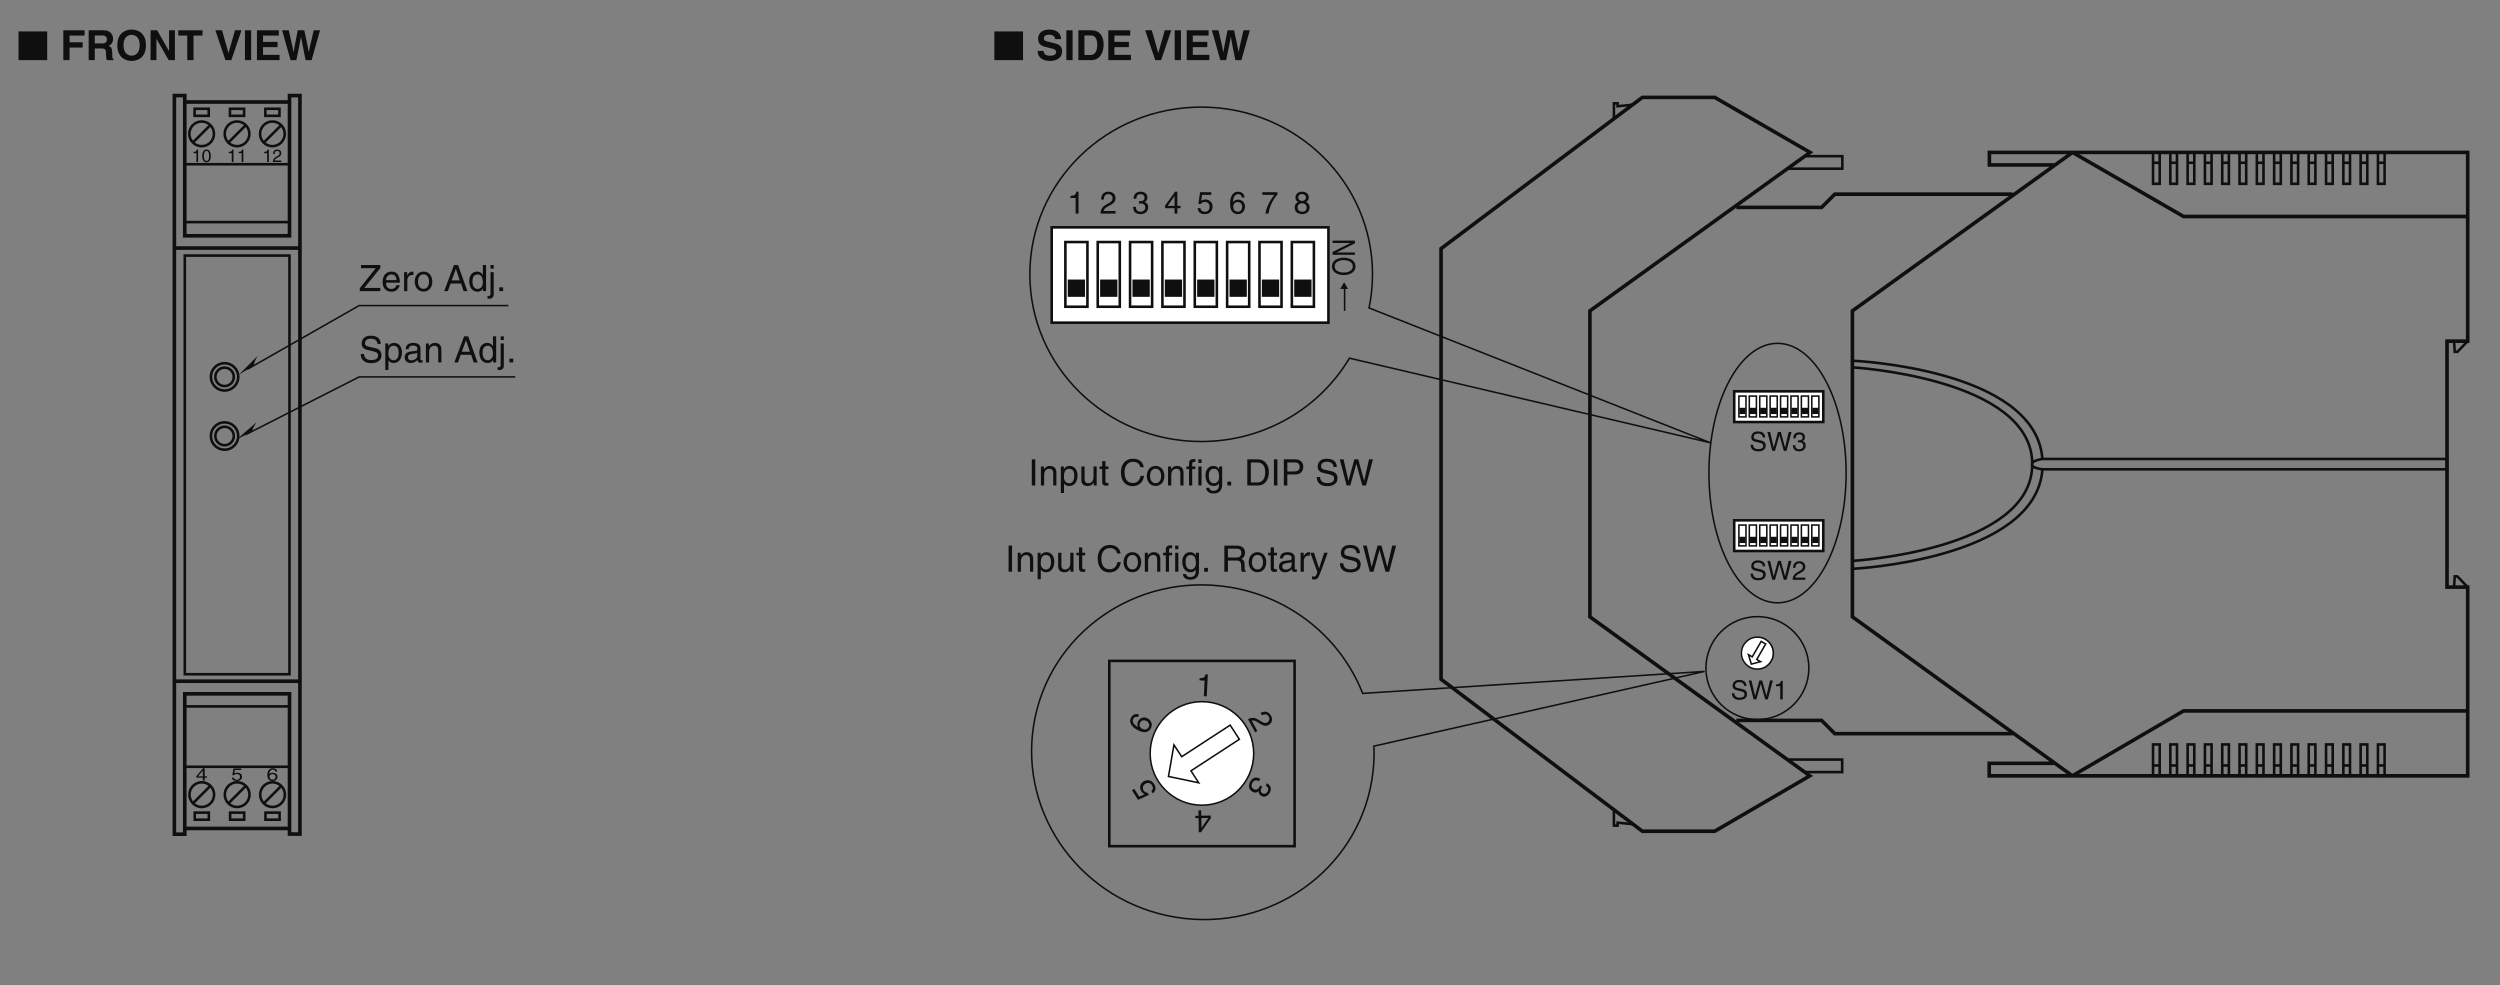 <?xml version="1.0" encoding="UTF-8"?>
<svg xmlns="http://www.w3.org/2000/svg" xmlns:xlink="http://www.w3.org/1999/xlink" width="481.89pt" height="189.93pt" viewBox="0 0 481.89 189.93" version="1.2">
<rect x="0" y="0" width="481.89" height="189.93" fill="#808080" stroke="none"/>
<defs>
<g>
<symbol overflow="visible" id="glyph0-0">
<path style="stroke:none;" d="M 0 0 L 0 -2.406 L -4.203 -2.406 L -4.203 0 Z M -2.375 -1.203 L -3.906 -0.391 L -3.906 -2.016 Z M -2.094 -1.344 L -3.625 -2.156 L -0.562 -2.156 Z M -0.297 -0.391 L -1.828 -1.203 L -0.297 -2.016 Z M -3.625 -0.234 L -2.094 -1.062 L -0.562 -0.234 Z M -3.625 -0.234 "/>
</symbol>
<symbol overflow="visible" id="glyph0-1">
<path style="stroke:none;" d="M -2.156 -3.062 C -1.141 -3.062 -0.406 -2.609 -0.406 -1.859 C -0.406 -1.125 -1.141 -0.672 -2.156 -0.672 C -3.172 -0.672 -3.906 -1.125 -3.906 -1.859 C -3.906 -2.609 -3.172 -3.062 -2.156 -3.062 Z M -2.156 -3.547 C -3.078 -3.547 -4.422 -3.156 -4.422 -1.859 C -4.422 -0.578 -3.078 -0.188 -2.156 -0.188 C -1.219 -0.188 0.109 -0.578 0.109 -1.859 C 0.109 -3.156 -1.219 -3.547 -2.156 -3.547 Z M -2.156 -3.547 "/>
</symbol>
<symbol overflow="visible" id="glyph0-2">
<path style="stroke:none;" d="M -0.828 -2.641 L -4.312 -0.922 L -4.312 -0.359 L 0 -0.359 L 0 -0.812 L -3.484 -0.812 L -3.484 -0.828 L 0 -2.578 L 0 -3.094 L -4.312 -3.094 L -4.312 -2.641 Z M -0.828 -2.641 "/>
</symbol>
<symbol overflow="visible" id="glyph1-0">
<path style="stroke:none;" d="M 0 0 L 3 0 L 3 -4.203 L 0 -4.203 Z M 1.5 -2.375 L 0.484 -3.906 L 2.516 -3.906 Z M 1.688 -2.094 L 2.703 -3.625 L 2.703 -0.562 Z M 0.484 -0.297 L 1.5 -1.828 L 2.516 -0.297 Z M 0.297 -3.625 L 1.312 -2.094 L 0.297 -0.562 Z M 0.297 -3.625 "/>
</symbol>
<symbol overflow="visible" id="glyph1-1">
<path style="stroke:none;" d="M 2.156 -4.219 L 1.734 -4.219 C 1.578 -3.531 1.297 -3.469 0.609 -3.406 L 0.609 -3 L 1.594 -3 L 1.594 0 L 2.156 0 Z M 2.156 -4.219 "/>
</symbol>
<symbol overflow="visible" id="glyph1-2">
<path style="stroke:none;" d="M 0.797 -2.703 C 0.812 -3 0.844 -3.75 1.641 -3.75 C 2.266 -3.75 2.484 -3.312 2.484 -2.984 C 2.484 -2.438 2.156 -2.25 1.703 -2 L 1.141 -1.672 C 0.578 -1.344 0.188 -0.875 0.156 0 L 3.047 0 L 3.047 -0.5 L 0.75 -0.5 C 0.781 -0.656 0.906 -0.984 1.469 -1.312 L 1.906 -1.547 C 2.547 -1.891 3.047 -2.203 3.047 -2.953 C 3.047 -3.75 2.453 -4.219 1.719 -4.219 C 1.266 -4.219 0.266 -4.078 0.266 -2.703 Z M 0.797 -2.703 "/>
</symbol>
<symbol overflow="visible" id="glyph1-3">
<path style="stroke:none;" d="M 1.344 -1.938 C 1.422 -1.938 1.5 -1.953 1.578 -1.953 C 1.938 -1.953 2.562 -1.891 2.562 -1.172 C 2.562 -0.688 2.188 -0.359 1.656 -0.359 C 0.859 -0.359 0.766 -0.891 0.75 -1.297 L 0.203 -1.297 C 0.234 -0.797 0.359 -0.312 0.828 -0.078 C 1.031 0.031 1.297 0.109 1.609 0.109 C 2.688 0.109 3.125 -0.547 3.125 -1.234 C 3.125 -1.812 2.844 -2.094 2.438 -2.219 L 2.438 -2.234 C 2.656 -2.312 2.969 -2.562 2.969 -3.109 C 2.969 -3.75 2.484 -4.219 1.672 -4.219 C 0.562 -4.219 0.312 -3.453 0.312 -2.844 L 0.828 -2.844 C 0.844 -3.125 0.891 -3.75 1.641 -3.75 C 2.281 -3.75 2.422 -3.328 2.422 -3.078 C 2.422 -2.547 2.031 -2.391 1.625 -2.391 C 1.531 -2.391 1.438 -2.391 1.344 -2.406 Z M 1.344 -1.938 "/>
</symbol>
<symbol overflow="visible" id="glyph1-4">
<path style="stroke:none;" d="M 3.141 -1.031 L 3.141 -1.484 L 2.516 -1.484 L 2.516 -4.219 L 2.078 -4.219 L 0.156 -1.547 L 0.156 -1.031 L 1.984 -1.031 L 1.984 0 L 2.516 0 L 2.516 -1.031 Z M 1.984 -3.391 L 1.984 -1.484 L 0.641 -1.484 Z M 1.984 -3.391 "/>
</symbol>
<symbol overflow="visible" id="glyph1-5">
<path style="stroke:none;" d="M 1.062 -3.609 L 2.844 -3.609 L 2.844 -4.125 L 0.672 -4.125 L 0.344 -1.859 L 0.797 -1.844 C 1 -2.094 1.281 -2.25 1.578 -2.25 C 2.109 -2.25 2.516 -1.906 2.516 -1.312 C 2.516 -0.781 2.172 -0.344 1.625 -0.344 C 1.156 -0.344 0.797 -0.562 0.734 -1.047 L 0.188 -1.047 C 0.297 -0.109 1 0.109 1.547 0.109 C 2.875 0.109 3.078 -0.906 3.078 -1.375 C 3.078 -2.234 2.375 -2.719 1.703 -2.719 C 1.312 -2.719 1.062 -2.594 0.875 -2.453 Z M 1.062 -3.609 "/>
</symbol>
<symbol overflow="visible" id="glyph1-6">
<path style="stroke:none;" d="M 3.016 -3.094 C 2.969 -3.953 2.281 -4.219 1.781 -4.219 C 0.531 -4.219 0.234 -2.891 0.234 -1.969 C 0.234 -1.406 0.297 -0.891 0.547 -0.5 C 0.859 -0.031 1.312 0.109 1.641 0.109 C 2.234 0.109 2.484 -0.047 2.703 -0.297 C 3 -0.609 3.109 -0.922 3.109 -1.344 C 3.109 -2.359 2.297 -2.688 1.781 -2.688 C 1.219 -2.688 0.922 -2.406 0.781 -2.172 L 0.781 -2.188 C 0.781 -2.625 0.953 -3.75 1.781 -3.75 C 2.234 -3.75 2.438 -3.469 2.5 -3.094 Z M 0.844 -1.297 C 0.844 -1.797 1.125 -2.219 1.703 -2.219 C 2.359 -2.219 2.562 -1.703 2.562 -1.328 C 2.562 -0.75 2.234 -0.359 1.734 -0.359 C 1.109 -0.359 0.844 -0.844 0.844 -1.297 Z M 0.844 -1.297 "/>
</symbol>
<symbol overflow="visible" id="glyph1-7">
<path style="stroke:none;" d="M 0.219 -3.609 L 2.547 -3.609 C 1.734 -2.672 0.969 -1.156 0.828 0 L 1.406 0 C 1.703 -1.891 2.719 -3.234 3.141 -3.672 L 3.141 -4.125 L 0.219 -4.125 Z M 0.219 -3.609 "/>
</symbol>
<symbol overflow="visible" id="glyph1-8">
<path style="stroke:none;" d="M 2.953 -3.125 C 2.953 -3.625 2.594 -4.219 1.656 -4.219 C 0.641 -4.219 0.375 -3.5 0.375 -3.062 C 0.375 -2.656 0.578 -2.375 0.938 -2.234 C 0.5 -2.062 0.234 -1.734 0.234 -1.219 C 0.234 -1.016 0.234 -0.547 0.656 -0.203 C 1 0.047 1.438 0.109 1.672 0.109 C 2.672 0.109 3.109 -0.547 3.109 -1.219 C 3.109 -1.531 2.984 -2 2.406 -2.25 C 2.594 -2.344 2.953 -2.531 2.953 -3.125 Z M 1.656 -1.984 C 2.141 -1.984 2.531 -1.734 2.531 -1.156 C 2.531 -0.5 2.078 -0.359 1.688 -0.359 C 0.953 -0.359 0.797 -0.859 0.797 -1.203 C 0.797 -1.594 1.062 -1.984 1.656 -1.984 Z M 1.656 -2.438 C 1.266 -2.438 0.922 -2.688 0.922 -3.078 C 0.922 -3.359 1.062 -3.75 1.625 -3.75 C 2.234 -3.75 2.406 -3.375 2.406 -3.109 C 2.406 -2.734 2.109 -2.438 1.656 -2.438 Z M 1.656 -2.438 "/>
</symbol>
<symbol overflow="visible" id="glyph2-0">
<path style="stroke:none;" d="M 0 0 L 2.547 0 L 2.547 -3.562 L 0 -3.562 Z M 1.281 -2.016 L 0.406 -3.312 L 2.141 -3.312 Z M 1.422 -1.781 L 2.297 -3.078 L 2.297 -0.484 Z M 0.406 -0.25 L 1.281 -1.547 L 2.141 -0.25 Z M 0.25 -3.078 L 1.125 -1.781 L 0.25 -0.484 Z M 0.25 -3.078 "/>
</symbol>
<symbol overflow="visible" id="glyph2-1">
<path style="stroke:none;" d="M 3.062 -2.594 C 3.031 -2.984 2.906 -3.75 1.625 -3.75 C 0.75 -3.75 0.375 -3.188 0.375 -2.625 C 0.375 -1.984 0.906 -1.812 1.156 -1.766 L 1.906 -1.594 C 2.5 -1.453 2.672 -1.328 2.672 -0.938 C 2.672 -0.422 2.078 -0.328 1.719 -0.328 C 1.25 -0.328 0.719 -0.516 0.719 -1.188 L 0.25 -1.188 C 0.25 -0.844 0.312 -0.531 0.625 -0.25 C 0.781 -0.109 1.047 0.094 1.734 0.094 C 2.359 0.094 3.156 -0.141 3.156 -1.016 C 3.156 -1.594 2.797 -1.875 2.328 -1.984 L 1.281 -2.219 C 1.062 -2.281 0.844 -2.375 0.844 -2.688 C 0.844 -3.25 1.375 -3.328 1.688 -3.328 C 2.094 -3.328 2.562 -3.156 2.594 -2.594 Z M 3.062 -2.594 "/>
</symbol>
<symbol overflow="visible" id="glyph2-2">
<path style="stroke:none;" d="M 2.406 -3.031 L 3.25 0 L 3.766 0 L 4.734 -3.656 L 4.188 -3.656 L 3.5 -0.688 L 3.484 -0.688 L 2.672 -3.656 L 2.125 -3.656 L 1.312 -0.688 L 1.297 -0.688 L 0.609 -3.656 L 0.078 -3.656 L 1.031 0 L 1.547 0 Z M 2.406 -3.031 "/>
</symbol>
<symbol overflow="visible" id="glyph2-3">
<path style="stroke:none;" d="M 0.672 -2.297 C 0.688 -2.547 0.719 -3.172 1.391 -3.172 C 1.922 -3.172 2.109 -2.812 2.109 -2.531 C 2.109 -2.062 1.828 -1.922 1.453 -1.703 L 0.969 -1.422 C 0.5 -1.141 0.156 -0.75 0.125 0 L 2.578 0 L 2.578 -0.422 L 0.641 -0.422 C 0.656 -0.562 0.766 -0.844 1.25 -1.109 L 1.625 -1.312 C 2.156 -1.594 2.578 -1.875 2.578 -2.516 C 2.578 -3.172 2.078 -3.578 1.469 -3.578 C 1.078 -3.578 0.219 -3.469 0.219 -2.297 Z M 0.672 -2.297 "/>
</symbol>
<symbol overflow="visible" id="glyph2-4">
<path style="stroke:none;" d="M 1.141 -1.656 C 1.203 -1.656 1.281 -1.656 1.344 -1.656 C 1.656 -1.656 2.188 -1.594 2.188 -1 C 2.188 -0.578 1.859 -0.312 1.406 -0.312 C 0.734 -0.312 0.656 -0.766 0.641 -1.094 L 0.172 -1.094 C 0.203 -0.688 0.312 -0.266 0.703 -0.062 C 0.875 0.031 1.109 0.094 1.375 0.094 C 2.281 0.094 2.656 -0.469 2.656 -1.047 C 2.656 -1.531 2.406 -1.781 2.062 -1.891 L 2.062 -1.906 C 2.25 -1.969 2.516 -2.188 2.516 -2.641 C 2.516 -3.188 2.109 -3.578 1.422 -3.578 C 0.469 -3.578 0.266 -2.938 0.266 -2.406 L 0.703 -2.406 C 0.719 -2.656 0.766 -3.172 1.391 -3.172 C 1.938 -3.172 2.062 -2.828 2.062 -2.609 C 2.062 -2.172 1.719 -2.031 1.375 -2.031 C 1.297 -2.031 1.219 -2.031 1.141 -2.031 Z M 1.141 -1.656 "/>
</symbol>
<symbol overflow="visible" id="glyph2-5">
<path style="stroke:none;" d="M 1.828 -3.578 L 1.484 -3.578 C 1.328 -3 1.094 -2.938 0.516 -2.891 L 0.516 -2.547 L 1.344 -2.547 L 1.344 0 L 1.828 0 Z M 1.828 -3.578 "/>
</symbol>
<symbol overflow="visible" id="glyph3-0">
<path style="stroke:none;" d="M 0 0 L 3.5 0 L 3.5 -4.906 L 0 -4.906 Z M 1.75 -2.766 L 0.562 -4.547 L 2.938 -4.547 Z M 1.953 -2.453 L 3.156 -4.234 L 3.156 -0.672 Z M 0.562 -0.344 L 1.75 -2.141 L 2.938 -0.344 Z M 0.344 -4.234 L 1.547 -2.453 L 0.344 -0.672 Z M 0.344 -4.234 "/>
</symbol>
<symbol overflow="visible" id="glyph3-1">
<path style="stroke:none;" d="M 1.312 -5.031 L 0.641 -5.031 L 0.641 0 L 1.312 0 Z M 1.312 -5.031 "/>
</symbol>
<symbol overflow="visible" id="glyph3-2">
<path style="stroke:none;" d="M 3.438 -2.484 C 3.438 -3.531 2.719 -3.766 2.156 -3.766 C 1.531 -3.766 1.188 -3.344 1.047 -3.141 L 1.031 -3.141 L 1.031 -3.656 L 0.453 -3.656 L 0.453 0 L 1.078 0 L 1.078 -2 C 1.078 -2.984 1.688 -3.219 2.031 -3.219 C 2.641 -3.219 2.828 -2.891 2.828 -2.25 L 2.828 0 L 3.438 0 Z M 3.438 -2.484 "/>
</symbol>
<symbol overflow="visible" id="glyph3-3">
<path style="stroke:none;" d="M 1 -1.656 C 1 -2.25 1.094 -3.219 1.984 -3.219 C 2.938 -3.219 2.984 -2.312 2.984 -1.844 C 2.984 -1.031 2.672 -0.422 2 -0.422 C 1.609 -0.422 1 -0.688 1 -1.656 Z M 0.406 1.453 L 1.016 1.453 L 1.016 -0.391 L 1.031 -0.391 C 1.203 -0.125 1.516 0.109 2.016 0.109 C 3.25 0.109 3.625 -1.062 3.625 -1.938 C 3.625 -2.969 3.062 -3.766 2.094 -3.766 C 1.422 -3.766 1.141 -3.359 1 -3.141 L 0.984 -3.141 L 0.984 -3.656 L 0.406 -3.656 Z M 0.406 1.453 "/>
</symbol>
<symbol overflow="visible" id="glyph3-4">
<path style="stroke:none;" d="M 3.422 0 L 3.422 -3.656 L 2.812 -3.656 L 2.812 -1.641 C 2.812 -1.109 2.578 -0.422 1.797 -0.422 C 1.406 -0.422 1.094 -0.625 1.094 -1.234 L 1.094 -3.656 L 0.469 -3.656 L 0.469 -1.031 C 0.469 -0.156 1.125 0.109 1.672 0.109 C 2.25 0.109 2.562 -0.125 2.828 -0.547 L 2.844 -0.531 L 2.844 0 Z M 3.422 0 "/>
</symbol>
<symbol overflow="visible" id="glyph3-5">
<path style="stroke:none;" d="M 1.797 -3.156 L 1.797 -3.656 L 1.219 -3.656 L 1.219 -4.688 L 0.594 -4.688 L 0.594 -3.656 L 0.094 -3.656 L 0.094 -3.156 L 0.594 -3.156 L 0.594 -0.734 C 0.594 -0.297 0.734 0.047 1.344 0.047 C 1.406 0.047 1.578 0.016 1.797 0 L 1.797 -0.484 L 1.578 -0.484 C 1.453 -0.484 1.219 -0.484 1.219 -0.766 L 1.219 -3.156 Z M 1.797 -3.156 "/>
</symbol>
<symbol overflow="visible" id="glyph3-6">
<path style="stroke:none;" d=""/>
</symbol>
<symbol overflow="visible" id="glyph3-7">
<path style="stroke:none;" d="M 4.719 -3.516 C 4.625 -4.359 3.953 -5.156 2.656 -5.156 C 1.188 -5.156 0.312 -4.094 0.312 -2.547 C 0.312 -0.609 1.422 0.141 2.562 0.141 C 2.953 0.141 4.484 0.047 4.766 -1.844 L 4.109 -1.844 C 3.875 -0.672 3.109 -0.469 2.672 -0.469 C 1.422 -0.469 1.016 -1.375 1.016 -2.562 C 1.016 -3.891 1.75 -4.562 2.656 -4.562 C 3.141 -4.562 3.875 -4.391 4.062 -3.516 Z M 4.719 -3.516 "/>
</symbol>
<symbol overflow="visible" id="glyph3-8">
<path style="stroke:none;" d="M 0.25 -1.828 C 0.25 -0.891 0.781 0.094 1.953 0.094 C 3.109 0.094 3.641 -0.891 3.641 -1.828 C 3.641 -2.781 3.109 -3.766 1.953 -3.766 C 0.781 -3.766 0.25 -2.781 0.25 -1.828 Z M 0.875 -1.828 C 0.875 -2.328 1.062 -3.234 1.953 -3.234 C 2.828 -3.234 3.016 -2.328 3.016 -1.828 C 3.016 -1.344 2.828 -0.438 1.953 -0.438 C 1.062 -0.438 0.875 -1.344 0.875 -1.828 Z M 0.875 -1.828 "/>
</symbol>
<symbol overflow="visible" id="glyph3-9">
<path style="stroke:none;" d="M 1.828 -3.156 L 1.828 -3.656 L 1.219 -3.656 L 1.219 -4.109 C 1.219 -4.406 1.312 -4.547 1.578 -4.547 C 1.656 -4.547 1.75 -4.531 1.828 -4.531 L 1.828 -5.078 C 1.734 -5.094 1.641 -5.094 1.547 -5.094 C 0.953 -5.094 0.609 -4.844 0.609 -4.297 L 0.609 -3.656 L 0.094 -3.656 L 0.094 -3.156 L 0.609 -3.156 L 0.609 0 L 1.219 0 L 1.219 -3.156 Z M 1.828 -3.156 "/>
</symbol>
<symbol overflow="visible" id="glyph3-10">
<path style="stroke:none;" d="M 1.078 -3.656 L 0.469 -3.656 L 0.469 0 L 1.078 0 Z M 1.078 -4.328 L 1.078 -5.031 L 0.469 -5.031 L 0.469 -4.328 Z M 1.078 -4.328 "/>
</symbol>
<symbol overflow="visible" id="glyph3-11">
<path style="stroke:none;" d="M 0.922 -1.844 C 0.922 -2.312 0.969 -3.219 1.922 -3.219 C 2.812 -3.219 2.906 -2.25 2.906 -1.656 C 2.906 -0.688 2.297 -0.422 1.906 -0.422 C 1.234 -0.422 0.922 -1.031 0.922 -1.844 Z M 3.5 -3.656 L 2.906 -3.656 L 2.906 -3.141 L 2.891 -3.141 C 2.75 -3.359 2.469 -3.766 1.812 -3.766 C 0.828 -3.766 0.281 -2.969 0.281 -1.938 C 0.281 -1.062 0.641 0.109 1.891 0.109 C 2.375 0.109 2.703 -0.125 2.859 -0.391 L 2.859 -0.406 L 2.875 -0.406 L 2.875 -0.266 C 2.875 0.172 2.891 1.031 1.828 1.031 C 1.688 1.031 1.125 1.031 1.016 0.453 L 0.391 0.453 C 0.516 1.422 1.359 1.547 1.797 1.547 C 3.484 1.547 3.5 0.219 3.5 -0.297 Z M 3.5 -3.656 "/>
</symbol>
<symbol overflow="visible" id="glyph3-12">
<path style="stroke:none;" d="M 1.344 -0.734 L 0.609 -0.734 L 0.609 0 L 1.344 0 Z M 1.344 -0.734 "/>
</symbol>
<symbol overflow="visible" id="glyph3-13">
<path style="stroke:none;" d="M 0.562 0 L 2.578 0 C 4.234 0 4.719 -1.453 4.719 -2.578 C 4.719 -4.031 3.906 -5.031 2.609 -5.031 L 0.562 -5.031 Z M 1.25 -4.438 L 2.516 -4.438 C 3.438 -4.438 4.016 -3.812 4.016 -2.547 C 4.016 -1.281 3.438 -0.578 2.562 -0.578 L 1.25 -0.578 Z M 1.25 -4.438 "/>
</symbol>
<symbol overflow="visible" id="glyph3-14">
<path style="stroke:none;" d="M 1.281 -4.438 L 2.656 -4.438 C 3.219 -4.438 3.656 -4.234 3.656 -3.609 C 3.656 -2.922 3.234 -2.703 2.625 -2.703 L 1.281 -2.703 Z M 1.281 -2.125 L 2.859 -2.125 C 3.953 -2.125 4.359 -2.906 4.359 -3.609 C 4.359 -4.422 3.797 -5.031 2.859 -5.031 L 0.609 -5.031 L 0.609 0 L 1.281 0 Z M 1.281 -2.125 "/>
</symbol>
<symbol overflow="visible" id="glyph3-15">
<path style="stroke:none;" d="M 4.203 -3.562 C 4.172 -4.109 4 -5.156 2.234 -5.156 C 1.016 -5.156 0.516 -4.391 0.516 -3.609 C 0.516 -2.734 1.25 -2.5 1.578 -2.422 L 2.609 -2.188 C 3.438 -1.984 3.688 -1.812 3.688 -1.297 C 3.688 -0.578 2.859 -0.453 2.359 -0.453 C 1.719 -0.453 0.984 -0.719 0.984 -1.625 L 0.344 -1.625 C 0.344 -1.156 0.422 -0.734 0.859 -0.344 C 1.078 -0.141 1.438 0.141 2.375 0.141 C 3.234 0.141 4.344 -0.203 4.344 -1.391 C 4.344 -2.188 3.844 -2.578 3.203 -2.734 L 1.766 -3.062 C 1.469 -3.125 1.172 -3.266 1.172 -3.703 C 1.172 -4.453 1.891 -4.578 2.312 -4.578 C 2.891 -4.578 3.531 -4.328 3.562 -3.562 Z M 4.203 -3.562 "/>
</symbol>
<symbol overflow="visible" id="glyph3-16">
<path style="stroke:none;" d="M 3.297 -4.172 L 3.312 -4.172 L 4.453 0 L 5.172 0 L 6.5 -5.031 L 5.75 -5.031 L 4.812 -0.938 L 4.797 -0.938 L 3.672 -5.031 L 2.922 -5.031 L 1.797 -0.938 L 1.781 -0.938 L 0.844 -5.031 L 0.109 -5.031 L 1.422 0 L 2.141 0 Z M 3.297 -4.172 "/>
</symbol>
<symbol overflow="visible" id="glyph3-17">
<path style="stroke:none;" d="M 1.297 -2.156 L 2.938 -2.156 C 3.75 -2.156 3.844 -1.672 3.844 -1.266 C 3.844 -1.078 3.859 -0.312 3.953 0 L 4.781 0 L 4.781 -0.109 C 4.578 -0.234 4.547 -0.344 4.531 -0.609 L 4.5 -1.531 C 4.469 -2.219 4.172 -2.359 3.891 -2.469 C 4.219 -2.656 4.594 -2.938 4.594 -3.672 C 4.594 -4.734 3.766 -5.031 2.938 -5.031 L 0.609 -5.031 L 0.609 0 L 1.297 0 Z M 1.297 -4.438 L 2.984 -4.438 C 3.328 -4.438 3.891 -4.375 3.891 -3.609 C 3.891 -2.859 3.359 -2.734 2.875 -2.734 L 1.297 -2.734 Z M 1.297 -4.438 "/>
</symbol>
<symbol overflow="visible" id="glyph3-18">
<path style="stroke:none;" d="M 1 -2.547 C 1.047 -2.828 1.141 -3.25 1.844 -3.25 C 2.422 -3.25 2.703 -3.047 2.703 -2.656 C 2.703 -2.297 2.531 -2.234 2.375 -2.219 L 1.359 -2.094 C 0.344 -1.969 0.25 -1.266 0.25 -0.953 C 0.25 -0.328 0.734 0.109 1.406 0.109 C 2.109 0.109 2.484 -0.234 2.719 -0.484 C 2.75 -0.203 2.828 0.062 3.375 0.062 C 3.516 0.062 3.609 0.031 3.703 0 L 3.703 -0.453 C 3.641 -0.438 3.562 -0.422 3.5 -0.422 C 3.375 -0.422 3.297 -0.484 3.297 -0.641 L 3.297 -2.75 C 3.297 -3.688 2.234 -3.766 1.953 -3.766 C 1.047 -3.766 0.469 -3.422 0.438 -2.547 Z M 2.688 -1.266 C 2.688 -0.781 2.125 -0.406 1.547 -0.406 C 1.094 -0.406 0.891 -0.641 0.891 -1.047 C 0.891 -1.5 1.375 -1.594 1.672 -1.641 C 2.438 -1.734 2.594 -1.797 2.688 -1.875 Z M 2.688 -1.266 "/>
</symbol>
<symbol overflow="visible" id="glyph3-19">
<path style="stroke:none;" d="M 1.156 -2.125 C 1.156 -2.656 1.516 -3.109 2.094 -3.109 L 2.328 -3.109 L 2.328 -3.75 C 2.281 -3.766 2.234 -3.766 2.156 -3.766 C 1.703 -3.766 1.375 -3.484 1.141 -3.047 L 1.125 -3.047 L 1.125 -3.656 L 0.531 -3.656 L 0.531 0 L 1.156 0 Z M 1.156 -2.125 "/>
</symbol>
<symbol overflow="visible" id="glyph3-20">
<path style="stroke:none;" d="M 1.766 -0.672 L 1.75 -0.672 L 0.781 -3.656 L 0.078 -3.656 L 1.438 0.094 C 1.141 0.859 1.109 0.938 0.781 0.938 C 0.609 0.938 0.484 0.906 0.406 0.875 L 0.406 1.438 C 0.516 1.469 0.578 1.5 0.672 1.5 C 1.469 1.5 1.531 1.406 2.109 -0.062 C 2.578 -1.266 3 -2.469 3.422 -3.656 L 2.75 -3.656 Z M 1.766 -0.672 "/>
</symbol>
<symbol overflow="visible" id="glyph3-21">
<path style="stroke:none;" d="M 4.109 -0.609 L 1.016 -0.609 L 4.109 -4.438 L 4.109 -5.031 L 0.391 -5.031 L 0.391 -4.422 L 3.234 -4.422 L 0.156 -0.562 L 0.156 0 L 4.109 0 Z M 4.109 -0.609 "/>
</symbol>
<symbol overflow="visible" id="glyph3-22">
<path style="stroke:none;" d="M 2.953 -1.141 C 2.922 -0.875 2.578 -0.422 2 -0.422 C 1.297 -0.422 0.938 -0.875 0.938 -1.625 L 3.609 -1.625 C 3.609 -2.922 3.094 -3.766 2.031 -3.766 C 0.828 -3.766 0.281 -2.859 0.281 -1.734 C 0.281 -0.672 0.891 0.109 1.922 0.109 C 2.5 0.109 2.75 -0.031 2.906 -0.141 C 3.375 -0.453 3.547 -0.969 3.562 -1.141 Z M 0.938 -2.125 C 0.938 -2.688 1.391 -3.219 1.953 -3.219 C 2.703 -3.219 2.938 -2.688 2.969 -2.125 Z M 0.938 -2.125 "/>
</symbol>
<symbol overflow="visible" id="glyph3-23">
<path style="stroke:none;" d="M 3.344 -1.469 L 3.844 0 L 4.578 0 L 2.766 -5.031 L 1.984 -5.031 L 0.094 0 L 0.797 0 L 1.328 -1.469 Z M 1.531 -2.062 L 2.344 -4.281 L 2.359 -4.281 L 3.094 -2.062 Z M 1.531 -2.062 "/>
</symbol>
<symbol overflow="visible" id="glyph3-24">
<path style="stroke:none;" d="M 3.5 -5.031 L 2.875 -5.031 L 2.875 -3.188 L 2.859 -3.141 C 2.719 -3.359 2.438 -3.766 1.766 -3.766 C 0.797 -3.766 0.25 -2.969 0.25 -1.938 C 0.25 -1.062 0.609 0.109 1.859 0.109 C 2.219 0.109 2.625 0 2.891 -0.5 L 2.906 -0.5 L 2.906 0 L 3.5 0 Z M 0.875 -1.844 C 0.875 -2.312 0.938 -3.219 1.891 -3.219 C 2.766 -3.219 2.875 -2.25 2.875 -1.656 C 2.875 -0.688 2.266 -0.422 1.875 -0.422 C 1.203 -0.422 0.875 -1.031 0.875 -1.844 Z M 0.875 -1.844 "/>
</symbol>
<symbol overflow="visible" id="glyph3-25">
<path style="stroke:none;" d="M 1.078 -3.656 L 0.469 -3.656 L 0.469 0.469 C 0.469 0.875 0.375 0.922 0.016 0.922 L -0.109 0.922 L -0.109 1.453 C -0.016 1.469 0.062 1.469 0.141 1.469 C 1.062 1.469 1.078 0.859 1.078 0.531 Z M 1.078 -5.031 L 0.469 -5.031 L 0.469 -4.328 L 1.078 -4.328 Z M 1.078 -5.031 "/>
</symbol>
<symbol overflow="visible" id="glyph4-0">
<path style="stroke:none;" d="M 0 0 L 1.703 0 L 1.703 -2.391 L 0 -2.391 Z M 0.859 -1.359 L 0.281 -2.219 L 1.438 -2.219 Z M 0.953 -1.203 L 1.547 -2.062 L 1.547 -0.328 Z M 0.281 -0.172 L 0.859 -1.047 L 1.438 -0.172 Z M 0.172 -2.062 L 0.75 -1.203 L 0.172 -0.328 Z M 0.172 -2.062 "/>
</symbol>
<symbol overflow="visible" id="glyph4-1">
<path style="stroke:none;" d="M 1.234 -2.406 L 1 -2.406 C 0.891 -2.016 0.734 -1.969 0.344 -1.953 L 0.344 -1.703 L 0.906 -1.703 L 0.906 0 L 1.234 0 Z M 1.234 -2.406 "/>
</symbol>
<symbol overflow="visible" id="glyph4-2">
<path style="stroke:none;" d="M 1.453 -1.172 C 1.453 -0.562 1.297 -0.203 0.953 -0.203 C 0.609 -0.203 0.453 -0.562 0.453 -1.172 C 0.453 -1.766 0.609 -2.141 0.953 -2.141 C 1.297 -2.141 1.453 -1.766 1.453 -1.172 Z M 1.781 -1.172 C 1.781 -1.672 1.641 -2.406 0.953 -2.406 C 0.266 -2.406 0.125 -1.672 0.125 -1.172 C 0.125 -0.672 0.266 0.062 0.953 0.062 C 1.641 0.062 1.781 -0.672 1.781 -1.172 Z M 1.781 -1.172 "/>
</symbol>
<symbol overflow="visible" id="glyph4-3">
<path style="stroke:none;" d="M 0.453 -1.547 C 0.469 -1.703 0.484 -2.141 0.938 -2.141 C 1.297 -2.141 1.406 -1.891 1.406 -1.703 C 1.406 -1.391 1.234 -1.281 0.969 -1.141 L 0.656 -0.953 C 0.328 -0.766 0.109 -0.5 0.094 0 L 1.734 0 L 1.734 -0.281 L 0.422 -0.281 C 0.438 -0.375 0.516 -0.562 0.844 -0.75 L 1.094 -0.891 C 1.453 -1.078 1.734 -1.25 1.734 -1.688 C 1.734 -2.141 1.406 -2.406 0.984 -2.406 C 0.719 -2.406 0.156 -2.328 0.156 -1.547 Z M 0.453 -1.547 "/>
</symbol>
<symbol overflow="visible" id="glyph5-0">
<path style="stroke:none;" d="M 0 0 L 2.062 0 L 2.062 -2.391 L 0 -2.391 Z M 1.031 -1.359 L 0.328 -2.219 L 1.719 -2.219 Z M 1.156 -1.203 L 1.844 -2.062 L 1.844 -0.328 Z M 0.328 -0.172 L 1.031 -1.047 L 1.719 -0.172 Z M 0.203 -2.062 L 0.906 -1.203 L 0.203 -0.328 Z M 0.203 -2.062 "/>
</symbol>
<symbol overflow="visible" id="glyph5-1">
<path style="stroke:none;" d="M 2.156 -0.578 L 2.156 -0.844 L 1.719 -0.844 L 1.719 -2.406 L 1.422 -2.406 L 0.109 -0.875 L 0.109 -0.578 L 1.359 -0.578 L 1.359 0 L 1.719 0 L 1.719 -0.578 Z M 1.359 -1.938 L 1.359 -0.844 L 0.438 -0.844 Z M 1.359 -1.938 "/>
</symbol>
<symbol overflow="visible" id="glyph5-2">
<path style="stroke:none;" d="M 0.734 -2.062 L 1.953 -2.062 L 1.953 -2.359 L 0.453 -2.359 L 0.234 -1.062 L 0.547 -1.047 C 0.688 -1.203 0.875 -1.281 1.078 -1.281 C 1.438 -1.281 1.719 -1.094 1.719 -0.75 C 1.719 -0.438 1.484 -0.188 1.125 -0.188 C 0.797 -0.188 0.547 -0.312 0.5 -0.594 L 0.125 -0.594 C 0.203 -0.062 0.688 0.062 1.062 0.062 C 1.969 0.062 2.109 -0.516 2.109 -0.781 C 2.109 -1.281 1.625 -1.547 1.156 -1.547 C 0.906 -1.547 0.734 -1.484 0.609 -1.406 Z M 0.734 -2.062 "/>
</symbol>
<symbol overflow="visible" id="glyph5-3">
<path style="stroke:none;" d="M 2.062 -1.766 C 2.031 -2.25 1.562 -2.406 1.219 -2.406 C 0.359 -2.406 0.156 -1.641 0.156 -1.125 C 0.156 -0.797 0.203 -0.516 0.375 -0.281 C 0.578 -0.016 0.906 0.062 1.125 0.062 C 1.531 0.062 1.703 -0.031 1.859 -0.172 C 2.047 -0.344 2.125 -0.531 2.125 -0.766 C 2.125 -1.344 1.578 -1.531 1.219 -1.531 C 0.828 -1.531 0.625 -1.375 0.531 -1.234 L 0.531 -1.25 C 0.531 -1.5 0.656 -2.141 1.219 -2.141 C 1.531 -2.141 1.672 -1.984 1.719 -1.766 Z M 0.578 -0.734 C 0.578 -1.016 0.766 -1.266 1.172 -1.266 C 1.625 -1.266 1.75 -0.969 1.75 -0.75 C 1.75 -0.438 1.531 -0.203 1.188 -0.203 C 0.766 -0.203 0.578 -0.484 0.578 -0.734 Z M 0.578 -0.734 "/>
</symbol>
<symbol overflow="visible" id="glyph6-0">
<path style="stroke:none;" d="M 0 0 L 4 0 L 4 -5.594 L 0 -5.594 Z M 2 -3.156 L 0.641 -5.203 L 3.359 -5.203 Z M 2.234 -2.797 L 3.594 -4.844 L 3.594 -0.766 Z M 0.641 -0.406 L 2 -2.438 L 3.359 -0.406 Z M 0.406 -4.844 L 1.766 -2.797 L 0.406 -0.766 Z M 0.406 -4.844 "/>
</symbol>
<symbol overflow="visible" id="glyph6-1">
<path style="stroke:none;" d="M 5.812 0 L 5.812 -5.531 L 0.281 -5.531 L 0.281 0 Z M 5.812 0 "/>
</symbol>
<symbol overflow="visible" id="glyph6-2">
<path style="stroke:none;" d=""/>
</symbol>
<symbol overflow="visible" id="glyph7-0">
<path style="stroke:none;" d="M 0 0 L 4 0 L 4 -5.594 L 0 -5.594 Z M 2 -3.156 L 0.641 -5.203 L 3.359 -5.203 Z M 2.234 -2.797 L 3.594 -4.844 L 3.594 -0.766 Z M 0.641 -0.406 L 2 -2.438 L 3.359 -0.406 Z M 0.406 -4.844 L 1.766 -2.797 L 0.406 -0.766 Z M 0.406 -4.844 "/>
</symbol>
<symbol overflow="visible" id="glyph7-1">
<path style="stroke:none;" d="M 1.812 -2.422 L 4.344 -2.422 L 4.344 -3.438 L 1.812 -3.438 L 1.812 -4.734 L 4.703 -4.734 L 4.703 -5.75 L 0.609 -5.75 L 0.609 0 L 1.812 0 Z M 1.812 -2.422 "/>
</symbol>
<symbol overflow="visible" id="glyph7-2">
<path style="stroke:none;" d="M 0.609 0 L 1.781 0 L 1.781 -2.25 L 3.031 -2.25 C 3.906 -2.25 3.953 -1.938 3.953 -1.156 C 3.953 -0.562 4.016 -0.266 4.094 0 L 5.422 0 L 5.422 -0.156 C 5.156 -0.25 5.156 -0.453 5.156 -1.297 C 5.156 -2.375 4.906 -2.547 4.438 -2.75 C 5 -2.938 5.312 -3.484 5.312 -4.125 C 5.312 -4.609 5.047 -5.75 3.516 -5.75 L 0.609 -5.75 Z M 1.781 -3.219 L 1.781 -4.75 L 3.281 -4.75 C 3.984 -4.75 4.125 -4.297 4.125 -4 C 4.125 -3.438 3.812 -3.219 3.188 -3.219 Z M 1.781 -3.219 "/>
</symbol>
<symbol overflow="visible" id="glyph7-3">
<path style="stroke:none;" d="M 0.359 -2.875 C 0.359 -0.172 2.359 0.156 3.109 0.156 C 3.875 0.156 5.875 -0.172 5.875 -2.875 C 5.875 -5.562 3.875 -5.891 3.109 -5.891 C 2.359 -5.891 0.359 -5.562 0.359 -2.875 Z M 1.547 -2.875 C 1.547 -4.484 2.469 -4.875 3.109 -4.875 C 3.766 -4.875 4.672 -4.484 4.672 -2.875 C 4.672 -1.266 3.766 -0.859 3.109 -0.859 C 2.469 -0.859 1.547 -1.266 1.547 -2.875 Z M 1.547 -2.875 "/>
</symbol>
<symbol overflow="visible" id="glyph7-4">
<path style="stroke:none;" d="M 4.109 -1.75 L 4.094 -1.75 L 1.812 -5.75 L 0.547 -5.75 L 0.547 0 L 1.672 0 L 1.672 -4.094 L 1.688 -4.094 L 4.031 0 L 5.234 0 L 5.234 -5.75 L 4.109 -5.75 Z M 4.109 -1.75 "/>
</symbol>
<symbol overflow="visible" id="glyph7-5">
<path style="stroke:none;" d="M 3.047 -4.734 L 4.781 -4.734 L 4.781 -5.75 L 0.109 -5.75 L 0.109 -4.734 L 1.844 -4.734 L 1.844 0 L 3.047 0 Z M 3.047 -4.734 "/>
</symbol>
<symbol overflow="visible" id="glyph7-6">
<path style="stroke:none;" d=""/>
</symbol>
<symbol overflow="visible" id="glyph7-7">
<path style="stroke:none;" d="M 2.688 -1.391 L 2.672 -1.391 L 1.438 -5.75 L 0.156 -5.75 L 2.094 0 L 3.234 0 L 5.188 -5.75 L 3.938 -5.75 Z M 2.688 -1.391 "/>
</symbol>
<symbol overflow="visible" id="glyph7-8">
<path style="stroke:none;" d="M 1.719 -5.75 L 0.516 -5.75 L 0.516 0 L 1.719 0 Z M 1.719 -5.75 "/>
</symbol>
<symbol overflow="visible" id="glyph7-9">
<path style="stroke:none;" d="M 4.828 -5.75 L 0.609 -5.75 L 0.609 0 L 4.969 0 L 4.969 -1.016 L 1.781 -1.016 L 1.781 -2.5 L 4.578 -2.5 L 4.578 -3.516 L 1.781 -3.516 L 1.781 -4.734 L 4.828 -4.734 Z M 4.828 -5.75 "/>
</symbol>
<symbol overflow="visible" id="glyph7-10">
<path style="stroke:none;" d="M 1.75 0 L 2.875 0 C 3.484 -2.953 3.578 -3.375 3.766 -4.484 L 3.781 -4.484 C 3.969 -3.375 4.078 -2.812 4.656 0 L 5.812 0 L 7.438 -5.75 L 6.219 -5.75 C 5.469 -2.578 5.375 -2.094 5.281 -1.547 L 5.266 -1.547 C 5.141 -2.281 5.078 -2.594 4.406 -5.75 L 3.141 -5.75 C 2.531 -2.734 2.438 -2.141 2.344 -1.547 L 2.312 -1.547 C 2.219 -2.203 2.141 -2.594 1.406 -5.75 L 0.125 -5.75 Z M 1.75 0 "/>
</symbol>
<symbol overflow="visible" id="glyph7-11">
<path style="stroke:none;" d="M 0.312 -1.766 C 0.312 -1.062 0.672 0.156 2.766 0.156 C 3.266 0.156 5.031 0 5.031 -1.734 C 5.031 -2.766 4.312 -3.078 3.531 -3.266 L 2.125 -3.609 C 1.891 -3.672 1.516 -3.766 1.516 -4.219 C 1.516 -4.734 2.062 -4.906 2.516 -4.906 C 3.562 -4.906 3.656 -4.297 3.703 -4.047 L 4.844 -4.047 C 4.844 -4.75 4.375 -5.891 2.609 -5.891 C 0.75 -5.891 0.406 -4.766 0.406 -4.125 C 0.406 -2.859 1.297 -2.656 2.219 -2.438 L 2.844 -2.297 C 3.453 -2.156 3.875 -2.031 3.875 -1.578 C 3.875 -0.969 3.25 -0.844 2.688 -0.844 C 1.625 -0.844 1.469 -1.453 1.469 -1.766 Z M 0.312 -1.766 "/>
</symbol>
<symbol overflow="visible" id="glyph7-12">
<path style="stroke:none;" d="M 0.609 0 L 3.094 0 C 4.984 0 5.484 -1.781 5.484 -3.016 C 5.484 -4.094 5.078 -5.75 3.141 -5.75 L 0.609 -5.75 Z M 1.781 -4.75 L 2.938 -4.75 C 3.453 -4.75 4.25 -4.609 4.25 -2.922 C 4.25 -1.969 3.922 -0.984 2.953 -0.984 L 1.781 -0.984 Z M 1.781 -4.75 "/>
</symbol>
<symbol overflow="visible" id="glyph8-0">
<path style="stroke:none;" d="M 0 0 L 3 0.141 L 3.203 -4.062 L 0.203 -4.203 Z M 1.609 -2.297 L 0.672 -3.891 L 2.703 -3.781 Z M 1.781 -2.016 L 2.875 -3.5 L 2.734 -0.438 Z M 0.5 -0.281 L 1.594 -1.75 L 2.531 -0.172 Z M 0.469 -3.609 L 1.406 -2.031 L 0.328 -0.547 Z M 0.469 -3.609 "/>
</symbol>
<symbol overflow="visible" id="glyph8-1">
<path style="stroke:none;" d="M 2.359 -4.109 L 1.938 -4.141 C 1.75 -3.453 1.469 -3.406 0.766 -3.375 L 0.75 -2.969 L 1.734 -2.922 L 1.594 0.078 L 2.156 0.109 Z M 2.359 -4.109 "/>
</symbol>
<symbol overflow="visible" id="glyph9-0">
<path style="stroke:none;" d="M 0 0 L 1.438 2.641 L 5.125 0.641 L 3.688 -2 Z M 2.812 0.172 L 3.672 -1.438 L 4.641 0.344 Z M 2.656 0.484 L 4.484 0.641 L 1.797 2.109 Z M 0.5 0.281 L 2.328 0.438 L 1.469 2.062 Z M 3.328 -1.469 L 2.469 0.156 L 0.641 0 Z M 3.328 -1.469 "/>
</symbol>
<symbol overflow="visible" id="glyph9-1">
<path style="stroke:none;" d="M 2.75 -0.594 C 3.031 -0.719 3.703 -1.062 4.078 -0.359 C 4.375 0.188 4.094 0.609 3.812 0.766 C 3.328 1.016 3.016 0.812 2.562 0.547 L 2.016 0.203 C 1.469 -0.125 0.859 -0.25 0.078 0.141 L 1.453 2.672 L 1.891 2.438 L 0.797 0.422 C 0.953 0.375 1.297 0.328 1.859 0.672 L 2.266 0.938 C 2.875 1.328 3.391 1.625 4.047 1.266 C 4.75 0.875 4.875 0.141 4.531 -0.5 C 4.312 -0.906 3.703 -1.719 2.5 -1.062 Z M 2.75 -0.594 "/>
</symbol>
<symbol overflow="visible" id="glyph10-0">
<path style="stroke:none;" d="M 0 0 L -1.5 2.594 L 2.141 4.703 L 3.641 2.109 Z M 1.312 2.484 L 3.125 2.375 L 2.109 4.125 Z M 0.969 2.5 L 1.781 4.156 L -0.875 2.625 Z M 0 0.578 L 0.828 2.219 L -1.016 2.328 Z M 2.984 2.062 L 1.156 2.188 L 0.328 0.531 Z M 2.984 2.062 "/>
</symbol>
<symbol overflow="visible" id="glyph10-1">
<path style="stroke:none;" d="M 1 2.125 C 0.953 2.203 0.938 2.281 0.891 2.344 C 0.719 2.656 0.359 3.172 -0.266 2.812 C -0.688 2.562 -0.781 2.078 -0.516 1.625 C -0.125 0.938 0.375 1.109 0.75 1.312 L 1.016 0.828 C 0.562 0.609 0.078 0.469 -0.359 0.766 C -0.547 0.875 -0.75 1.062 -0.906 1.328 C -1.438 2.266 -1.094 2.984 -0.5 3.328 C 0 3.609 0.391 3.516 0.703 3.219 L 0.719 3.234 C 0.672 3.453 0.734 3.844 1.203 4.125 C 1.766 4.438 2.406 4.266 2.812 3.562 C 3.375 2.594 2.828 2 2.312 1.688 L 2.047 2.141 C 2.281 2.297 2.797 2.641 2.422 3.297 C 2.109 3.844 1.656 3.766 1.438 3.641 C 0.984 3.375 1.047 2.969 1.25 2.609 C 1.297 2.531 1.344 2.453 1.406 2.359 Z M 1 2.125 "/>
</symbol>
<symbol overflow="visible" id="glyph11-0">
<path style="stroke:none;" d="M 0 0 L -3 0.047 L -2.938 4.25 L 0.062 4.203 Z M -1.453 2.406 L -0.422 3.922 L -2.453 3.953 Z M -1.656 2.125 L -2.641 3.672 L -2.688 0.609 Z M -0.484 0.312 L -1.469 1.859 L -2.516 0.344 Z M -0.234 3.625 L -1.281 2.109 L -0.281 0.562 Z M -0.234 3.625 "/>
</symbol>
<symbol overflow="visible" id="glyph11-1">
<path style="stroke:none;" d="M -3.125 1.078 L -3.109 1.531 L -2.484 1.531 L -2.453 4.266 L -2.016 4.25 L -0.125 1.547 L -0.141 1.031 L -1.969 1.062 L -1.984 0.031 L -2.516 0.047 L -2.5 1.078 Z M -1.922 3.422 L -1.953 1.516 L -0.609 1.5 Z M -1.922 3.422 "/>
</symbol>
<symbol overflow="visible" id="glyph12-0">
<path style="stroke:none;" d="M 0 0 L -1.609 -2.531 L -5.156 -0.281 L -3.547 2.25 Z M -2.797 0.016 L -3.562 1.688 L -4.641 -0.031 Z M -2.672 -0.297 L -4.516 -0.344 L -1.922 -1.984 Z M -0.516 -0.25 L -2.344 -0.281 L -1.594 -1.969 Z M -3.219 1.688 L -2.469 0.016 L -0.625 0.047 Z M -3.219 1.688 "/>
</symbol>
<symbol overflow="visible" id="glyph12-1">
<path style="stroke:none;" d="M -3.609 1.047 L -4.578 -0.469 L -5.016 -0.188 L -3.844 1.656 L -1.75 0.703 L -1.984 0.312 C -2.297 0.281 -2.594 0.125 -2.75 -0.125 C -3.031 -0.578 -2.953 -1.109 -2.453 -1.422 C -2 -1.703 -1.469 -1.641 -1.172 -1.188 C -0.922 -0.781 -0.891 -0.375 -1.281 -0.062 L -0.984 0.406 C -0.25 -0.188 -0.438 -0.906 -0.734 -1.375 C -1.453 -2.484 -2.422 -2.109 -2.812 -1.859 C -3.547 -1.391 -3.578 -0.547 -3.203 0.016 C -3 0.344 -2.75 0.5 -2.547 0.578 Z M -3.609 1.047 "/>
</symbol>
<symbol overflow="visible" id="glyph13-0">
<path style="stroke:none;" d="M 0 0 L 1.328 -2.688 L -2.438 -4.547 L -3.766 -1.859 Z M -1.453 -2.391 L -3.281 -2.172 L -2.391 -3.984 Z M -1.125 -2.438 L -2.047 -4.031 L 0.703 -2.672 Z M -0.047 -0.562 L -0.969 -2.156 L 0.844 -2.375 Z M -3.125 -1.875 L -1.297 -2.094 L -0.375 -0.516 Z M -3.125 -1.875 "/>
</symbol>
<symbol overflow="visible" id="glyph13-1">
<path style="stroke:none;" d="M -1.422 -4.078 C -2.234 -4.406 -2.766 -3.922 -2.984 -3.469 C -3.547 -2.344 -2.484 -1.484 -1.656 -1.078 C -1.156 -0.828 -0.672 -0.656 -0.203 -0.703 C 0.344 -0.781 0.672 -1.125 0.828 -1.422 C 1.078 -1.953 1.062 -2.25 0.938 -2.547 C 0.781 -2.953 0.547 -3.188 0.172 -3.375 C -0.734 -3.828 -1.391 -3.25 -1.609 -2.781 C -1.859 -2.281 -1.75 -1.891 -1.609 -1.672 C -2.016 -1.875 -2.938 -2.516 -2.562 -3.25 C -2.375 -3.656 -2.031 -3.719 -1.656 -3.609 Z M -0.781 -1.328 C -1.234 -1.547 -1.484 -2 -1.234 -2.516 C -0.938 -3.094 -0.391 -3.047 -0.047 -2.891 C 0.469 -2.625 0.656 -2.156 0.438 -1.703 C 0.156 -1.156 -0.375 -1.125 -0.781 -1.328 Z M -0.781 -1.328 "/>
</symbol>
</g>
</defs>
<g id="surface1">
<path style="fill:none;stroke-width:5;stroke-linecap:butt;stroke-linejoin:miter;stroke:rgb(5.618%,6.042%,5.714%);stroke-opacity:1;stroke-miterlimit:4;" d="M 4583.304 403.163 L 4583.304 463.654 L 4596.121 463.654 L 4596.121 403.163 Z M 4583.304 423.092 L 4596.121 423.092 M 4549.932 403.163 L 4549.932 463.654 L 4562.788 463.654 L 4562.788 403.163 Z M 4516.6 403.163 L 4516.6 463.654 L 4529.417 463.654 L 4529.417 403.163 Z M 4483.267 403.163 L 4483.267 463.654 L 4496.084 463.654 L 4496.084 403.163 Z M 4449.895 403.163 L 4449.895 463.654 L 4462.713 463.654 L 4462.713 403.163 Z M 4416.563 403.163 L 4416.563 463.654 L 4429.38 463.654 L 4429.38 403.163 Z M 4383.191 403.163 L 4383.191 463.654 L 4396.008 463.654 L 4396.008 403.163 Z M 4349.858 403.163 L 4349.858 463.654 L 4362.676 463.654 L 4362.676 403.163 Z M 4316.526 403.163 L 4316.526 463.654 L 4329.343 463.654 L 4329.343 403.163 Z M 4283.154 403.163 L 4283.154 463.654 L 4295.971 463.654 L 4295.971 403.163 Z M 4249.783 403.163 L 4249.783 463.654 L 4262.6 463.654 L 4262.6 403.163 Z M 4216.45 403.163 L 4216.45 463.654 L 4229.267 463.654 L 4229.267 403.163 Z M 4183.117 403.163 L 4183.117 463.654 L 4195.935 463.654 L 4195.935 403.163 Z M 4149.746 403.163 L 4149.746 463.654 L 4162.602 463.654 L 4162.602 403.163 Z M 4549.932 423.092 L 4562.788 423.092 M 4516.6 423.092 L 4529.417 423.092 M 4483.267 423.092 L 4496.084 423.092 M 4449.895 423.092 L 4462.713 423.092 M 4416.563 423.092 L 4429.38 423.092 M 4383.191 423.092 L 4396.008 423.092 M 4349.858 423.092 L 4362.676 423.092 M 4316.526 423.092 L 4329.343 423.092 M 4283.154 423.092 L 4295.971 423.092 M 4249.783 423.092 L 4262.6 423.092 M 4216.45 423.092 L 4229.267 423.092 M 4183.117 423.092 L 4195.935 423.092 M 4149.746 423.092 L 4162.602 423.092 M 4583.304 1604.817 L 4583.304 1544.286 L 4596.121 1544.286 L 4596.121 1604.817 Z M 4583.304 1584.848 L 4596.121 1584.848 M 4549.932 1604.817 L 4549.932 1544.286 L 4562.788 1544.286 L 4562.788 1604.817 Z M 4516.6 1604.817 L 4516.6 1544.286 L 4529.417 1544.286 L 4529.417 1604.817 Z M 4483.267 1604.817 L 4483.267 1544.286 L 4496.084 1544.286 L 4496.084 1604.817 Z M 4449.895 1604.817 L 4449.895 1544.286 L 4462.713 1544.286 L 4462.713 1604.817 Z M 4416.563 1604.817 L 4416.563 1544.286 L 4429.38 1544.286 L 4429.38 1604.817 Z M 4383.191 1604.817 L 4383.191 1544.286 L 4396.008 1544.286 L 4396.008 1604.817 Z M 4349.858 1604.817 L 4349.858 1544.286 L 4362.676 1544.286 L 4362.676 1604.817 Z M 4316.526 1604.817 L 4316.526 1544.286 L 4329.343 1544.286 L 4329.343 1604.817 Z M 4283.154 1604.817 L 4283.154 1544.286 L 4295.971 1544.286 L 4295.971 1604.817 Z M 4249.783 1604.817 L 4249.783 1544.286 L 4262.6 1544.286 L 4262.6 1604.817 Z M 4216.45 1604.817 L 4216.45 1544.286 L 4229.267 1544.286 L 4229.267 1604.817 Z M 4183.117 1604.817 L 4183.117 1544.286 L 4195.935 1544.286 L 4195.935 1604.817 Z M 4149.746 1604.817 L 4149.746 1544.286 L 4162.602 1544.286 L 4162.602 1604.817 Z M 4549.932 1584.848 L 4562.788 1584.848 M 4516.6 1584.848 L 4529.417 1584.848 M 4483.267 1584.848 L 4496.084 1584.848 M 4449.895 1584.848 L 4462.713 1584.848 M 4416.563 1584.848 L 4429.38 1584.848 M 4383.191 1584.848 L 4396.008 1584.848 M 4349.858 1584.848 L 4362.676 1584.848 M 4316.526 1584.848 L 4329.343 1584.848 M 4283.154 1584.848 L 4295.971 1584.848 M 4249.783 1584.848 L 4262.6 1584.848 M 4216.45 1584.848 L 4229.267 1584.848 M 4183.117 1584.848 L 4195.935 1584.848 M 4149.746 1584.848 L 4162.602 1584.848 " transform="matrix(0.1,0,0,-0.1,0.034,189.86)"/>
<path style="fill:none;stroke-width:7;stroke-linecap:butt;stroke-linejoin:miter;stroke:rgb(5.618%,6.042%,5.714%);stroke-opacity:1;stroke-miterlimit:4;" d="M 3994.22 403.163 L 4208.595 528.326 L 4756.297 528.326 M 4756.297 1481.294 L 4208.595 1481.294 L 3994.571 1604.817 " transform="matrix(0.1,0,0,-0.1,0.034,189.86)"/>
<path style="fill:none;stroke-width:5;stroke-linecap:butt;stroke-linejoin:miter;stroke:rgb(5.618%,6.042%,5.714%);stroke-opacity:1;stroke-miterlimit:4;" d="M 3110.574 1668.864 L 3110.574 1699.461 L 3117.686 1699.461 L 3117.686 1693.795 L 3146.173 1696.647 M 3110.574 337.787 L 3110.574 307.151 L 3117.686 307.151 L 3117.686 312.856 L 3146.173 310.004 " transform="matrix(0.1,0,0,-0.1,0.034,189.86)"/>
<path style="fill:none;stroke-width:7;stroke-linecap:butt;stroke-linejoin:miter;stroke:rgb(5.618%,6.042%,5.714%);stroke-opacity:1;stroke-miterlimit:4;" d="M 3304.903 296.366 L 3165.399 296.366 L 2777.404 589.286 L 2777.404 1419.358 L 3165.399 1710.871 L 3304.903 1710.871 L 3488.604 1604.817 L 3064.307 1299.391 L 3064.307 709.604 L 3488.213 403.163 Z M 3304.903 296.366 " transform="matrix(0.1,0,0,-0.1,0.034,189.86)"/>
<path style="fill:none;stroke-width:5;stroke-linecap:butt;stroke-linejoin:miter;stroke:rgb(5.618%,6.042%,5.714%);stroke-opacity:1;stroke-miterlimit:4;" d="M 4729.959 1241.011 L 4731.366 1220.378 L 4736.368 1220.378 L 4756.297 1241.011 M 4729.959 766.891 L 4731.366 787.562 L 4736.368 787.562 L 4756.297 766.891 " transform="matrix(0.1,0,0,-0.1,0.034,189.86)"/>
<path style="fill:none;stroke-width:7;stroke-linecap:butt;stroke-linejoin:miter;stroke:rgb(5.618%,6.042%,5.714%);stroke-opacity:1;stroke-miterlimit:4;" d="M 3346.559 1498.801 L 3510.877 1498.801 L 3536.395 1524.318 L 3879.294 1524.318 M 3346.559 509.96 L 3510.877 509.96 L 3536.395 484.443 L 3879.294 484.443 M 3994.571 1604.817 L 3570.274 1299.391 L 3570.274 709.604 L 3994.22 403.163 M 3958.621 1580.706 L 3834.317 1580.706 L 3834.317 1604.817 L 4756.297 1604.817 L 4756.297 1241.011 L 4716.439 1241.011 L 4716.439 766.891 L 4756.297 766.891 L 4756.297 403.163 L 3833.965 403.163 L 3833.965 427.234 L 3958.621 427.234 " transform="matrix(0.1,0,0,-0.1,0.034,189.86)"/>
<path style="fill:none;stroke-width:5;stroke-linecap:butt;stroke-linejoin:miter;stroke:rgb(5.618%,6.042%,5.714%);stroke-opacity:1;stroke-miterlimit:4;" d="M 3570.274 1190.484 C 3570.274 1190.484 3916.965 1170.203 3916.965 1003.97 C 3916.965 837.737 3570.274 817.456 3570.274 817.456 M 3936.19 994.006 C 3936.19 994.006 3916.261 996.155 3916.261 1003.618 C 3916.261 1011.082 3936.19 1013.935 3936.19 1013.935 L 4716.439 1013.935 L 4716.439 994.006 Z M 3936.62 994.787 C 3924.858 819.371 3570.274 802.138 3570.274 802.138 M 3570.274 1203.301 C 3570.274 1203.301 3921.693 1188.296 3936.425 1015.146 M 3479.381 1597.587 L 3550.892 1597.587 L 3550.892 1573.477 L 3445.072 1573.477 M 3480.163 410.353 L 3550.541 410.353 L 3550.541 434.463 L 3445.854 434.463 " transform="matrix(0.1,0,0,-0.1,0.034,189.86)"/>
<path style="fill-rule:nonzero;fill:rgb(100%,100%,100%);fill-opacity:1;stroke-width:5;stroke-linecap:butt;stroke-linejoin:miter;stroke:rgb(5.618%,6.042%,5.714%);stroke-opacity:1;stroke-miterlimit:4;" d="M 3342.456 1085.133 L 3514.121 1085.133 L 3514.121 1144.295 L 3342.456 1144.295 Z M 3342.456 1085.133 " transform="matrix(0.1,0,0,-0.1,0.034,189.86)"/>
<path style="fill-rule:nonzero;fill:rgb(100%,100%,100%);fill-opacity:1;stroke-width:3;stroke-linecap:butt;stroke-linejoin:miter;stroke:rgb(5.618%,6.042%,5.714%);stroke-opacity:1;stroke-miterlimit:4;" d="M 3351.483 1095.019 L 3365.16 1095.019 L 3365.16 1135.151 L 3351.483 1135.151 Z M 3351.483 1095.019 " transform="matrix(0.1,0,0,-0.1,0.034,189.86)"/>
<path style="fill-rule:nonzero;fill:rgb(5.618%,6.042%,5.714%);fill-opacity:1;stroke-width:3;stroke-linecap:butt;stroke-linejoin:miter;stroke:rgb(5.618%,6.042%,5.714%);stroke-opacity:1;stroke-miterlimit:4;" d="M 3353.749 1101.975 L 3362.893 1101.975 L 3362.893 1111.08 L 3353.749 1111.08 Z M 3353.749 1101.975 " transform="matrix(0.1,0,0,-0.1,0.034,189.86)"/>
<path style="fill-rule:nonzero;fill:rgb(100%,100%,100%);fill-opacity:1;stroke-width:3;stroke-linecap:butt;stroke-linejoin:miter;stroke:rgb(5.618%,6.042%,5.714%);stroke-opacity:1;stroke-miterlimit:4;" d="M 3371.568 1095.019 L 3385.245 1095.019 L 3385.245 1135.151 L 3371.568 1135.151 Z M 3371.568 1095.019 " transform="matrix(0.1,0,0,-0.1,0.034,189.86)"/>
<path style="fill-rule:nonzero;fill:rgb(5.618%,6.042%,5.714%);fill-opacity:1;stroke-width:3;stroke-linecap:butt;stroke-linejoin:miter;stroke:rgb(5.618%,6.042%,5.714%);stroke-opacity:1;stroke-miterlimit:4;" d="M 3373.835 1101.975 L 3382.979 1101.975 L 3382.979 1111.08 L 3373.835 1111.08 Z M 3373.835 1101.975 " transform="matrix(0.1,0,0,-0.1,0.034,189.86)"/>
<path style="fill-rule:nonzero;fill:rgb(100%,100%,100%);fill-opacity:1;stroke-width:3;stroke-linecap:butt;stroke-linejoin:miter;stroke:rgb(5.618%,6.042%,5.714%);stroke-opacity:1;stroke-miterlimit:4;" d="M 3391.654 1095.019 L 3405.292 1095.019 L 3405.292 1135.151 L 3391.654 1135.151 Z M 3391.654 1095.019 " transform="matrix(0.1,0,0,-0.1,0.034,189.86)"/>
<path style="fill-rule:nonzero;fill:rgb(5.618%,6.042%,5.714%);fill-opacity:1;stroke-width:3;stroke-linecap:butt;stroke-linejoin:miter;stroke:rgb(5.618%,6.042%,5.714%);stroke-opacity:1;stroke-miterlimit:4;" d="M 3393.881 1101.975 L 3403.025 1101.975 L 3403.025 1111.08 L 3393.881 1111.08 Z M 3393.881 1101.975 " transform="matrix(0.1,0,0,-0.1,0.034,189.86)"/>
<path style="fill-rule:nonzero;fill:rgb(100%,100%,100%);fill-opacity:1;stroke-width:3;stroke-linecap:butt;stroke-linejoin:miter;stroke:rgb(5.618%,6.042%,5.714%);stroke-opacity:1;stroke-miterlimit:4;" d="M 3411.7 1095.019 L 3425.377 1095.019 L 3425.377 1135.151 L 3411.7 1135.151 Z M 3411.7 1095.019 " transform="matrix(0.1,0,0,-0.1,0.034,189.86)"/>
<path style="fill-rule:nonzero;fill:rgb(5.618%,6.042%,5.714%);fill-opacity:1;stroke-width:3;stroke-linecap:butt;stroke-linejoin:miter;stroke:rgb(5.618%,6.042%,5.714%);stroke-opacity:1;stroke-miterlimit:4;" d="M 3413.967 1101.975 L 3423.111 1101.975 L 3423.111 1111.08 L 3413.967 1111.08 Z M 3413.967 1101.975 " transform="matrix(0.1,0,0,-0.1,0.034,189.86)"/>
<path style="fill-rule:nonzero;fill:rgb(100%,100%,100%);fill-opacity:1;stroke-width:3;stroke-linecap:butt;stroke-linejoin:miter;stroke:rgb(5.618%,6.042%,5.714%);stroke-opacity:1;stroke-miterlimit:4;" d="M 3431.786 1095.019 L 3445.463 1095.019 L 3445.463 1135.151 L 3431.786 1135.151 Z M 3431.786 1095.019 " transform="matrix(0.1,0,0,-0.1,0.034,189.86)"/>
<path style="fill-rule:nonzero;fill:rgb(5.618%,6.042%,5.714%);fill-opacity:1;stroke-width:3;stroke-linecap:butt;stroke-linejoin:miter;stroke:rgb(5.618%,6.042%,5.714%);stroke-opacity:1;stroke-miterlimit:4;" d="M 3434.052 1101.975 L 3443.196 1101.975 L 3443.196 1111.08 L 3434.052 1111.08 Z M 3434.052 1101.975 " transform="matrix(0.1,0,0,-0.1,0.034,189.86)"/>
<path style="fill-rule:nonzero;fill:rgb(100%,100%,100%);fill-opacity:1;stroke-width:3;stroke-linecap:butt;stroke-linejoin:miter;stroke:rgb(5.618%,6.042%,5.714%);stroke-opacity:1;stroke-miterlimit:4;" d="M 3451.832 1095.019 L 3465.548 1095.019 L 3465.548 1135.151 L 3451.832 1135.151 Z M 3451.832 1095.019 " transform="matrix(0.1,0,0,-0.1,0.034,189.86)"/>
<path style="fill-rule:nonzero;fill:rgb(5.618%,6.042%,5.714%);fill-opacity:1;stroke-width:3;stroke-linecap:butt;stroke-linejoin:miter;stroke:rgb(5.618%,6.042%,5.714%);stroke-opacity:1;stroke-miterlimit:4;" d="M 3454.138 1101.975 L 3463.243 1101.975 L 3463.243 1111.08 L 3454.138 1111.08 Z M 3454.138 1101.975 " transform="matrix(0.1,0,0,-0.1,0.034,189.86)"/>
<path style="fill-rule:nonzero;fill:rgb(100%,100%,100%);fill-opacity:1;stroke-width:3;stroke-linecap:butt;stroke-linejoin:miter;stroke:rgb(5.618%,6.042%,5.714%);stroke-opacity:1;stroke-miterlimit:4;" d="M 3471.918 1095.019 L 3485.595 1095.019 L 3485.595 1135.151 L 3471.918 1135.151 Z M 3471.918 1095.019 " transform="matrix(0.1,0,0,-0.1,0.034,189.86)"/>
<path style="fill-rule:nonzero;fill:rgb(5.618%,6.042%,5.714%);fill-opacity:1;stroke-width:3;stroke-linecap:butt;stroke-linejoin:miter;stroke:rgb(5.618%,6.042%,5.714%);stroke-opacity:1;stroke-miterlimit:4;" d="M 3474.184 1101.975 L 3483.328 1101.975 L 3483.328 1111.08 L 3474.184 1111.08 Z M 3474.184 1101.975 " transform="matrix(0.1,0,0,-0.1,0.034,189.86)"/>
<path style="fill-rule:nonzero;fill:rgb(100%,100%,100%);fill-opacity:1;stroke-width:3;stroke-linecap:butt;stroke-linejoin:miter;stroke:rgb(5.618%,6.042%,5.714%);stroke-opacity:1;stroke-miterlimit:4;" d="M 3492.003 1095.019 L 3505.68 1095.019 L 3505.68 1135.151 L 3492.003 1135.151 Z M 3492.003 1095.019 " transform="matrix(0.1,0,0,-0.1,0.034,189.86)"/>
<path style="fill-rule:nonzero;fill:rgb(5.618%,6.042%,5.714%);fill-opacity:1;stroke-width:3;stroke-linecap:butt;stroke-linejoin:miter;stroke:rgb(5.618%,6.042%,5.714%);stroke-opacity:1;stroke-miterlimit:4;" d="M 3494.27 1101.975 L 3503.414 1101.975 L 3503.414 1111.08 L 3494.27 1111.08 Z M 3494.27 1101.975 " transform="matrix(0.1,0,0,-0.1,0.034,189.86)"/>
<path style="fill-rule:nonzero;fill:rgb(100%,100%,100%);fill-opacity:1;stroke-width:5;stroke-linecap:butt;stroke-linejoin:miter;stroke:rgb(5.618%,6.042%,5.714%);stroke-opacity:1;stroke-miterlimit:4;" d="M 3342.456 836.526 L 3514.121 836.526 L 3514.121 895.649 L 3342.456 895.649 Z M 3342.456 836.526 " transform="matrix(0.1,0,0,-0.1,0.034,189.86)"/>
<path style="fill-rule:nonzero;fill:rgb(100%,100%,100%);fill-opacity:1;stroke-width:3;stroke-linecap:butt;stroke-linejoin:miter;stroke:rgb(5.618%,6.042%,5.714%);stroke-opacity:1;stroke-miterlimit:4;" d="M 3351.483 846.373 L 3365.16 846.373 L 3365.16 886.544 L 3351.483 886.544 Z M 3351.483 846.373 " transform="matrix(0.1,0,0,-0.1,0.034,189.86)"/>
<path style="fill-rule:nonzero;fill:rgb(5.618%,6.042%,5.714%);fill-opacity:1;stroke-width:3;stroke-linecap:butt;stroke-linejoin:miter;stroke:rgb(5.618%,6.042%,5.714%);stroke-opacity:1;stroke-miterlimit:4;" d="M 3353.749 853.329 L 3362.893 853.329 L 3362.893 862.434 L 3353.749 862.434 Z M 3353.749 853.329 " transform="matrix(0.1,0,0,-0.1,0.034,189.86)"/>
<path style="fill-rule:nonzero;fill:rgb(100%,100%,100%);fill-opacity:1;stroke-width:3;stroke-linecap:butt;stroke-linejoin:miter;stroke:rgb(5.618%,6.042%,5.714%);stroke-opacity:1;stroke-miterlimit:4;" d="M 3371.568 846.373 L 3385.245 846.373 L 3385.245 886.544 L 3371.568 886.544 Z M 3371.568 846.373 " transform="matrix(0.1,0,0,-0.1,0.034,189.86)"/>
<path style="fill-rule:nonzero;fill:rgb(5.618%,6.042%,5.714%);fill-opacity:1;stroke-width:3;stroke-linecap:butt;stroke-linejoin:miter;stroke:rgb(5.618%,6.042%,5.714%);stroke-opacity:1;stroke-miterlimit:4;" d="M 3373.835 853.329 L 3382.979 853.329 L 3382.979 862.434 L 3373.835 862.434 Z M 3373.835 853.329 " transform="matrix(0.1,0,0,-0.1,0.034,189.86)"/>
<path style="fill-rule:nonzero;fill:rgb(100%,100%,100%);fill-opacity:1;stroke-width:3;stroke-linecap:butt;stroke-linejoin:miter;stroke:rgb(5.618%,6.042%,5.714%);stroke-opacity:1;stroke-miterlimit:4;" d="M 3391.654 846.373 L 3405.292 846.373 L 3405.292 886.544 L 3391.654 886.544 Z M 3391.654 846.373 " transform="matrix(0.1,0,0,-0.1,0.034,189.86)"/>
<path style="fill-rule:nonzero;fill:rgb(5.618%,6.042%,5.714%);fill-opacity:1;stroke-width:3;stroke-linecap:butt;stroke-linejoin:miter;stroke:rgb(5.618%,6.042%,5.714%);stroke-opacity:1;stroke-miterlimit:4;" d="M 3393.881 853.329 L 3403.025 853.329 L 3403.025 862.434 L 3393.881 862.434 Z M 3393.881 853.329 " transform="matrix(0.1,0,0,-0.1,0.034,189.86)"/>
<path style="fill-rule:nonzero;fill:rgb(100%,100%,100%);fill-opacity:1;stroke-width:3;stroke-linecap:butt;stroke-linejoin:miter;stroke:rgb(5.618%,6.042%,5.714%);stroke-opacity:1;stroke-miterlimit:4;" d="M 3411.7 846.373 L 3425.377 846.373 L 3425.377 886.544 L 3411.7 886.544 Z M 3411.7 846.373 " transform="matrix(0.1,0,0,-0.1,0.034,189.86)"/>
<path style="fill-rule:nonzero;fill:rgb(5.618%,6.042%,5.714%);fill-opacity:1;stroke-width:3;stroke-linecap:butt;stroke-linejoin:miter;stroke:rgb(5.618%,6.042%,5.714%);stroke-opacity:1;stroke-miterlimit:4;" d="M 3413.967 853.329 L 3423.111 853.329 L 3423.111 862.434 L 3413.967 862.434 Z M 3413.967 853.329 " transform="matrix(0.1,0,0,-0.1,0.034,189.86)"/>
<path style="fill-rule:nonzero;fill:rgb(100%,100%,100%);fill-opacity:1;stroke-width:3;stroke-linecap:butt;stroke-linejoin:miter;stroke:rgb(5.618%,6.042%,5.714%);stroke-opacity:1;stroke-miterlimit:4;" d="M 3431.786 846.373 L 3445.463 846.373 L 3445.463 886.544 L 3431.786 886.544 Z M 3431.786 846.373 " transform="matrix(0.1,0,0,-0.1,0.034,189.86)"/>
<path style="fill-rule:nonzero;fill:rgb(5.618%,6.042%,5.714%);fill-opacity:1;stroke-width:3;stroke-linecap:butt;stroke-linejoin:miter;stroke:rgb(5.618%,6.042%,5.714%);stroke-opacity:1;stroke-miterlimit:4;" d="M 3434.052 853.329 L 3443.196 853.329 L 3443.196 862.434 L 3434.052 862.434 Z M 3434.052 853.329 " transform="matrix(0.1,0,0,-0.1,0.034,189.86)"/>
<path style="fill-rule:nonzero;fill:rgb(100%,100%,100%);fill-opacity:1;stroke-width:3;stroke-linecap:butt;stroke-linejoin:miter;stroke:rgb(5.618%,6.042%,5.714%);stroke-opacity:1;stroke-miterlimit:4;" d="M 3451.832 846.373 L 3465.548 846.373 L 3465.548 886.544 L 3451.832 886.544 Z M 3451.832 846.373 " transform="matrix(0.1,0,0,-0.1,0.034,189.86)"/>
<path style="fill-rule:nonzero;fill:rgb(5.618%,6.042%,5.714%);fill-opacity:1;stroke-width:3;stroke-linecap:butt;stroke-linejoin:miter;stroke:rgb(5.618%,6.042%,5.714%);stroke-opacity:1;stroke-miterlimit:4;" d="M 3454.138 853.329 L 3463.243 853.329 L 3463.243 862.434 L 3454.138 862.434 Z M 3454.138 853.329 " transform="matrix(0.1,0,0,-0.1,0.034,189.86)"/>
<path style="fill-rule:nonzero;fill:rgb(100%,100%,100%);fill-opacity:1;stroke-width:3;stroke-linecap:butt;stroke-linejoin:miter;stroke:rgb(5.618%,6.042%,5.714%);stroke-opacity:1;stroke-miterlimit:4;" d="M 3471.918 846.373 L 3485.595 846.373 L 3485.595 886.544 L 3471.918 886.544 Z M 3471.918 846.373 " transform="matrix(0.1,0,0,-0.1,0.034,189.86)"/>
<path style="fill-rule:nonzero;fill:rgb(5.618%,6.042%,5.714%);fill-opacity:1;stroke-width:3;stroke-linecap:butt;stroke-linejoin:miter;stroke:rgb(5.618%,6.042%,5.714%);stroke-opacity:1;stroke-miterlimit:4;" d="M 3474.184 853.329 L 3483.328 853.329 L 3483.328 862.434 L 3474.184 862.434 Z M 3474.184 853.329 " transform="matrix(0.1,0,0,-0.1,0.034,189.86)"/>
<path style="fill-rule:nonzero;fill:rgb(100%,100%,100%);fill-opacity:1;stroke-width:3;stroke-linecap:butt;stroke-linejoin:miter;stroke:rgb(5.618%,6.042%,5.714%);stroke-opacity:1;stroke-miterlimit:4;" d="M 3492.003 846.373 L 3505.68 846.373 L 3505.68 886.544 L 3492.003 886.544 Z M 3492.003 846.373 " transform="matrix(0.1,0,0,-0.1,0.034,189.86)"/>
<path style="fill-rule:nonzero;fill:rgb(5.618%,6.042%,5.714%);fill-opacity:1;stroke-width:3;stroke-linecap:butt;stroke-linejoin:miter;stroke:rgb(5.618%,6.042%,5.714%);stroke-opacity:1;stroke-miterlimit:4;" d="M 3494.27 853.329 L 3503.414 853.329 L 3503.414 862.434 L 3494.27 862.434 Z M 3494.27 853.329 " transform="matrix(0.1,0,0,-0.1,0.034,189.86)"/>
<path style="fill-rule:nonzero;fill:rgb(100%,100%,100%);fill-opacity:1;stroke-width:5;stroke-linecap:butt;stroke-linejoin:miter;stroke:rgb(5.618%,6.042%,5.714%);stroke-opacity:1;stroke-miterlimit:4;" d="M 2026.893 1276.649 L 2560.293 1276.649 L 2560.293 1460.388 L 2026.893 1460.388 Z M 2026.893 1276.649 " transform="matrix(0.1,0,0,-0.1,0.034,189.86)"/>
<path style="fill-rule:nonzero;fill:rgb(100%,100%,100%);fill-opacity:1;stroke-width:5;stroke-linecap:butt;stroke-linejoin:miter;stroke:rgb(5.618%,6.042%,5.714%);stroke-opacity:1;stroke-miterlimit:4;" d="M 2489.759 1307.324 L 2532.275 1307.324 L 2532.275 1432.058 L 2489.759 1432.058 Z M 2489.759 1307.324 " transform="matrix(0.1,0,0,-0.1,0.034,189.86)"/>
<path style="fill-rule:nonzero;fill:rgb(5.618%,6.042%,5.714%);fill-opacity:1;stroke-width:5;stroke-linecap:butt;stroke-linejoin:miter;stroke:rgb(5.618%,6.042%,5.714%);stroke-opacity:1;stroke-miterlimit:4;" d="M 2496.832 1328.934 L 2525.202 1328.934 L 2525.202 1357.264 L 2496.832 1357.264 Z M 2496.832 1328.934 " transform="matrix(0.1,0,0,-0.1,0.034,189.86)"/>
<path style="fill-rule:nonzero;fill:rgb(100%,100%,100%);fill-opacity:1;stroke-width:5;stroke-linecap:butt;stroke-linejoin:miter;stroke:rgb(5.618%,6.042%,5.714%);stroke-opacity:1;stroke-miterlimit:4;" d="M 2427.392 1307.324 L 2469.908 1307.324 L 2469.908 1432.058 L 2427.392 1432.058 Z M 2427.392 1307.324 " transform="matrix(0.1,0,0,-0.1,0.034,189.86)"/>
<path style="fill-rule:nonzero;fill:rgb(5.618%,6.042%,5.714%);fill-opacity:1;stroke-width:5;stroke-linecap:butt;stroke-linejoin:miter;stroke:rgb(5.618%,6.042%,5.714%);stroke-opacity:1;stroke-miterlimit:4;" d="M 2434.465 1328.934 L 2462.835 1328.934 L 2462.835 1357.264 L 2434.465 1357.264 Z M 2434.465 1328.934 " transform="matrix(0.1,0,0,-0.1,0.034,189.86)"/>
<path style="fill-rule:nonzero;fill:rgb(100%,100%,100%);fill-opacity:1;stroke-width:5;stroke-linecap:butt;stroke-linejoin:miter;stroke:rgb(5.618%,6.042%,5.714%);stroke-opacity:1;stroke-miterlimit:4;" d="M 2365.026 1307.324 L 2407.541 1307.324 L 2407.541 1432.058 L 2365.026 1432.058 Z M 2365.026 1307.324 " transform="matrix(0.1,0,0,-0.1,0.034,189.86)"/>
<path style="fill-rule:nonzero;fill:rgb(5.618%,6.042%,5.714%);fill-opacity:1;stroke-width:5;stroke-linecap:butt;stroke-linejoin:miter;stroke:rgb(5.618%,6.042%,5.714%);stroke-opacity:1;stroke-miterlimit:4;" d="M 2372.138 1328.934 L 2400.468 1328.934 L 2400.468 1357.264 L 2372.138 1357.264 Z M 2372.138 1328.934 " transform="matrix(0.1,0,0,-0.1,0.034,189.86)"/>
<path style="fill-rule:nonzero;fill:rgb(100%,100%,100%);fill-opacity:1;stroke-width:5;stroke-linecap:butt;stroke-linejoin:miter;stroke:rgb(5.618%,6.042%,5.714%);stroke-opacity:1;stroke-miterlimit:4;" d="M 2302.698 1307.324 L 2345.214 1307.324 L 2345.214 1432.058 L 2302.698 1432.058 Z M 2302.698 1307.324 " transform="matrix(0.1,0,0,-0.1,0.034,189.86)"/>
<path style="fill-rule:nonzero;fill:rgb(5.618%,6.042%,5.714%);fill-opacity:1;stroke-width:5;stroke-linecap:butt;stroke-linejoin:miter;stroke:rgb(5.618%,6.042%,5.714%);stroke-opacity:1;stroke-miterlimit:4;" d="M 2309.771 1328.934 L 2338.102 1328.934 L 2338.102 1357.264 L 2309.771 1357.264 Z M 2309.771 1328.934 " transform="matrix(0.1,0,0,-0.1,0.034,189.86)"/>
<path style="fill-rule:nonzero;fill:rgb(100%,100%,100%);fill-opacity:1;stroke-width:5;stroke-linecap:butt;stroke-linejoin:miter;stroke:rgb(5.618%,6.042%,5.714%);stroke-opacity:1;stroke-miterlimit:4;" d="M 2240.292 1307.324 L 2282.808 1307.324 L 2282.808 1432.058 L 2240.292 1432.058 Z M 2240.292 1307.324 " transform="matrix(0.1,0,0,-0.1,0.034,189.86)"/>
<path style="fill-rule:nonzero;fill:rgb(5.618%,6.042%,5.714%);fill-opacity:1;stroke-width:5;stroke-linecap:butt;stroke-linejoin:miter;stroke:rgb(5.618%,6.042%,5.714%);stroke-opacity:1;stroke-miterlimit:4;" d="M 2247.404 1328.934 L 2275.735 1328.934 L 2275.735 1357.264 L 2247.404 1357.264 Z M 2247.404 1328.934 " transform="matrix(0.1,0,0,-0.1,0.034,189.86)"/>
<path style="fill-rule:nonzero;fill:rgb(100%,100%,100%);fill-opacity:1;stroke-width:5;stroke-linecap:butt;stroke-linejoin:miter;stroke:rgb(5.618%,6.042%,5.714%);stroke-opacity:1;stroke-miterlimit:4;" d="M 2177.925 1307.324 L 2220.441 1307.324 L 2220.441 1432.058 L 2177.925 1432.058 Z M 2177.925 1307.324 " transform="matrix(0.1,0,0,-0.1,0.034,189.86)"/>
<path style="fill-rule:nonzero;fill:rgb(5.618%,6.042%,5.714%);fill-opacity:1;stroke-width:5;stroke-linecap:butt;stroke-linejoin:miter;stroke:rgb(5.618%,6.042%,5.714%);stroke-opacity:1;stroke-miterlimit:4;" d="M 2185.037 1328.934 L 2213.407 1328.934 L 2213.407 1357.264 L 2185.037 1357.264 Z M 2185.037 1328.934 " transform="matrix(0.1,0,0,-0.1,0.034,189.86)"/>
<path style="fill-rule:nonzero;fill:rgb(100%,100%,100%);fill-opacity:1;stroke-width:5;stroke-linecap:butt;stroke-linejoin:miter;stroke:rgb(5.618%,6.042%,5.714%);stroke-opacity:1;stroke-miterlimit:4;" d="M 2115.598 1307.324 L 2158.113 1307.324 L 2158.113 1432.058 L 2115.598 1432.058 Z M 2115.598 1307.324 " transform="matrix(0.1,0,0,-0.1,0.034,189.86)"/>
<path style="fill-rule:nonzero;fill:rgb(5.618%,6.042%,5.714%);fill-opacity:1;stroke-width:5;stroke-linecap:butt;stroke-linejoin:miter;stroke:rgb(5.618%,6.042%,5.714%);stroke-opacity:1;stroke-miterlimit:4;" d="M 2122.671 1328.934 L 2151.001 1328.934 L 2151.001 1357.264 L 2122.671 1357.264 Z M 2122.671 1328.934 " transform="matrix(0.1,0,0,-0.1,0.034,189.86)"/>
<path style="fill-rule:nonzero;fill:rgb(100%,100%,100%);fill-opacity:1;stroke-width:5;stroke-linecap:butt;stroke-linejoin:miter;stroke:rgb(5.618%,6.042%,5.714%);stroke-opacity:1;stroke-miterlimit:4;" d="M 2053.231 1307.324 L 2095.747 1307.324 L 2095.747 1432.058 L 2053.231 1432.058 Z M 2053.231 1307.324 " transform="matrix(0.1,0,0,-0.1,0.034,189.86)"/>
<path style="fill-rule:nonzero;fill:rgb(5.618%,6.042%,5.714%);fill-opacity:1;stroke-width:5;stroke-linecap:butt;stroke-linejoin:miter;stroke:rgb(5.618%,6.042%,5.714%);stroke-opacity:1;stroke-miterlimit:4;" d="M 2060.304 1328.934 L 2088.635 1328.934 L 2088.635 1357.264 L 2060.304 1357.264 Z M 2060.304 1328.934 " transform="matrix(0.1,0,0,-0.1,0.034,189.86)"/>
<path style="fill:none;stroke-width:3;stroke-linecap:butt;stroke-linejoin:miter;stroke:rgb(5.618%,6.042%,5.714%);stroke-opacity:1;stroke-miterlimit:4;" d="M 2591.476 1344.33 L 2591.476 1299.313 " transform="matrix(0.1,0,0,-0.1,0.034,189.86)"/>
<path style=" stroke:none;fill-rule:nonzero;fill:rgb(5.618%,6.042%,5.714%);fill-opacity:1;" d="M 259.836 55.695 L 259.09 54.402 L 258.34 55.695 L 259.836 55.695 "/>
<g style="fill:rgb(5.618%,6.042%,5.714%);fill-opacity:1;">
  <use xlink:href="#glyph0-1" x="261.167" y="53.21"/>
  <use xlink:href="#glyph0-2" x="261.167" y="49.477"/>
</g>
<g style="fill:rgb(5.618%,6.042%,5.714%);fill-opacity:1;">
  <use xlink:href="#glyph1-1" x="205.737" y="41.168"/>
</g>
<g style="fill:rgb(5.618%,6.042%,5.714%);fill-opacity:1;">
  <use xlink:href="#glyph2-1" x="337.192" y="111.762"/>
  <use xlink:href="#glyph2-2" x="340.592" y="111.762"/>
  <use xlink:href="#glyph2-3" x="345.405" y="111.762"/>
</g>
<g style="fill:rgb(5.618%,6.042%,5.714%);fill-opacity:1;">
  <use xlink:href="#glyph2-1" x="337.192" y="86.909"/>
  <use xlink:href="#glyph2-2" x="340.592" y="86.909"/>
  <use xlink:href="#glyph2-4" x="345.405" y="86.909"/>
</g>
<g style="fill:rgb(5.618%,6.042%,5.714%);fill-opacity:1;">
  <use xlink:href="#glyph1-2" x="211.972" y="41.168"/>
</g>
<g style="fill:rgb(5.618%,6.042%,5.714%);fill-opacity:1;">
  <use xlink:href="#glyph1-3" x="218.197" y="41.168"/>
</g>
<g style="fill:rgb(5.618%,6.042%,5.714%);fill-opacity:1;">
  <use xlink:href="#glyph1-4" x="224.423" y="41.168"/>
</g>
<g style="fill:rgb(5.618%,6.042%,5.714%);fill-opacity:1;">
  <use xlink:href="#glyph1-5" x="230.648" y="41.168"/>
</g>
<g style="fill:rgb(5.618%,6.042%,5.714%);fill-opacity:1;">
  <use xlink:href="#glyph1-6" x="236.874" y="41.168"/>
</g>
<g style="fill:rgb(5.618%,6.042%,5.714%);fill-opacity:1;">
  <use xlink:href="#glyph1-7" x="243.1" y="41.168"/>
</g>
<g style="fill:rgb(5.618%,6.042%,5.714%);fill-opacity:1;">
  <use xlink:href="#glyph1-8" x="249.325" y="41.168"/>
</g>
<path style="fill:none;stroke-width:3;stroke-linecap:butt;stroke-linejoin:miter;stroke:rgb(5.618%,6.042%,5.714%);stroke-opacity:1;stroke-miterlimit:4;" d="M 2638.525 1305.019 C 2642.901 1325.768 2645.207 1347.261 2645.246 1369.261 C 2645.559 1547.295 2497.926 1691.841 2315.554 1692.153 C 2133.182 1692.466 1985.081 1548.429 1984.768 1370.433 C 1984.456 1192.399 2132.049 1047.853 2314.421 1047.541 C 2436.693 1047.306 2543.529 1111.979 2600.777 1208.225 L 3296.931 1045.04 Z M 3425.963 736.645 C 3498.998 736.645 3558.161 848.6 3558.161 986.698 C 3558.161 1124.796 3498.998 1236.751 3425.963 1236.751 C 3352.929 1236.751 3293.727 1124.796 3293.727 986.698 C 3293.727 848.6 3352.929 736.645 3425.963 736.645 Z M 3425.963 736.645 " transform="matrix(0.1,0,0,-0.1,0.034,189.86)"/>
<g style="fill:rgb(5.618%,6.042%,5.714%);fill-opacity:1;">
  <use xlink:href="#glyph3-1" x="198.243" y="93.575"/>
  <use xlink:href="#glyph3-2" x="200.188" y="93.575"/>
  <use xlink:href="#glyph3-3" x="204.079" y="93.575"/>
  <use xlink:href="#glyph3-4" x="207.969" y="93.575"/>
  <use xlink:href="#glyph3-5" x="211.86" y="93.575"/>
  <use xlink:href="#glyph3-6" x="213.805" y="93.575"/>
  <use xlink:href="#glyph3-7" x="215.75" y="93.575"/>
  <use xlink:href="#glyph3-8" x="220.802" y="93.575"/>
  <use xlink:href="#glyph3-2" x="224.693" y="93.575"/>
  <use xlink:href="#glyph3-9" x="228.584" y="93.575"/>
  <use xlink:href="#glyph3-10" x="230.529" y="93.575"/>
  <use xlink:href="#glyph3-11" x="232.082" y="93.575"/>
  <use xlink:href="#glyph3-12" x="235.973" y="93.575"/>
  <use xlink:href="#glyph3-6" x="237.918" y="93.575"/>
  <use xlink:href="#glyph3-13" x="239.863" y="93.575"/>
</g>
<g style="fill:rgb(5.618%,6.042%,5.714%);fill-opacity:1;">
  <use xlink:href="#glyph3-1" x="244.915" y="93.575"/>
  <use xlink:href="#glyph3-14" x="246.86" y="93.575"/>
  <use xlink:href="#glyph3-6" x="251.527" y="93.575"/>
  <use xlink:href="#glyph3-15" x="253.472" y="93.575"/>
  <use xlink:href="#glyph3-16" x="258.14" y="93.575"/>
</g>
<g style="fill:rgb(5.618%,6.042%,5.714%);fill-opacity:1;">
  <use xlink:href="#glyph3-1" x="193.769" y="110.2"/>
  <use xlink:href="#glyph3-2" x="195.715" y="110.2"/>
  <use xlink:href="#glyph3-3" x="199.605" y="110.2"/>
  <use xlink:href="#glyph3-4" x="203.496" y="110.2"/>
  <use xlink:href="#glyph3-5" x="207.386" y="110.2"/>
  <use xlink:href="#glyph3-6" x="209.332" y="110.2"/>
  <use xlink:href="#glyph3-7" x="211.277" y="110.2"/>
  <use xlink:href="#glyph3-8" x="216.329" y="110.2"/>
  <use xlink:href="#glyph3-2" x="220.22" y="110.2"/>
  <use xlink:href="#glyph3-9" x="224.11" y="110.2"/>
  <use xlink:href="#glyph3-10" x="226.055" y="110.2"/>
  <use xlink:href="#glyph3-11" x="227.609" y="110.2"/>
  <use xlink:href="#glyph3-12" x="231.499" y="110.2"/>
  <use xlink:href="#glyph3-6" x="233.445" y="110.2"/>
  <use xlink:href="#glyph3-17" x="235.39" y="110.2"/>
  <use xlink:href="#glyph3-8" x="240.442" y="110.2"/>
  <use xlink:href="#glyph3-5" x="244.333" y="110.2"/>
  <use xlink:href="#glyph3-18" x="246.278" y="110.2"/>
</g>
<g style="fill:rgb(5.618%,6.042%,5.714%);fill-opacity:1;">
  <use xlink:href="#glyph3-19" x="250.167" y="110.2"/>
  <use xlink:href="#glyph3-20" x="252.497" y="110.2"/>
  <use xlink:href="#glyph3-6" x="255.995" y="110.2"/>
  <use xlink:href="#glyph3-15" x="257.941" y="110.2"/>
  <use xlink:href="#glyph3-16" x="262.608" y="110.2"/>
</g>
<path style="fill:none;stroke-width:7;stroke-linecap:butt;stroke-linejoin:miter;stroke:rgb(5.618%,6.042%,5.714%);stroke-opacity:1;stroke-miterlimit:4;" d="M 557.719 561.19 L 557.719 290.895 L 577.805 290.895 L 577.805 1714.388 L 557.719 1714.388 L 557.719 1444.093 L 355.809 1444.093 L 355.809 1714.388 L 335.762 1714.388 L 335.762 290.66 L 355.809 290.66 L 355.809 561.19 Z M 557.719 561.19 " transform="matrix(0.1,0,0,-0.1,0.034,189.86)"/>
<path style="fill:none;stroke-width:5;stroke-linecap:butt;stroke-linejoin:miter;stroke:rgb(5.618%,6.042%,5.714%);stroke-opacity:1;stroke-miterlimit:4;" d="M 355.809 536.962 L 557.719 536.962 " transform="matrix(0.1,0,0,-0.1,0.034,189.86)"/>
<path style="fill:none;stroke-width:7;stroke-linecap:butt;stroke-linejoin:miter;stroke:rgb(5.618%,6.042%,5.714%);stroke-opacity:1;stroke-miterlimit:4;" d="M 355.809 301.719 L 557.719 301.719 " transform="matrix(0.1,0,0,-0.1,0.034,189.86)"/>
<path style="fill:none;stroke-width:5;stroke-linecap:butt;stroke-linejoin:miter;stroke:rgb(5.618%,6.042%,5.714%);stroke-opacity:1;stroke-miterlimit:4;" d="M 456.784 343.102 C 469.913 343.102 480.581 353.77 480.581 366.899 C 480.581 380.029 469.913 390.697 456.784 390.697 C 443.615 390.697 432.986 380.029 432.986 366.899 C 432.986 353.77 443.615 343.102 456.784 343.102 Z M 524.973 343.102 C 538.142 343.102 548.771 353.77 548.771 366.899 C 548.771 380.029 538.142 390.697 524.973 390.697 C 511.843 390.697 501.175 380.029 501.175 366.899 C 501.175 353.77 511.843 343.102 524.973 343.102 Z M 388.555 343.102 C 401.724 343.102 412.353 353.77 412.353 366.899 C 412.353 380.029 401.724 390.697 388.555 390.697 C 375.425 390.697 364.797 380.029 364.797 366.899 C 364.797 353.77 375.425 343.102 388.555 343.102 Z M 538.571 318.6 L 538.571 332.16 L 511.374 332.16 L 511.374 318.6 Z M 470.382 318.6 L 470.382 332.16 L 443.185 332.16 L 443.185 318.6 Z M 402.193 318.6 L 402.193 332.16 L 374.996 332.16 L 374.996 318.6 Z M 355.809 420.591 L 557.719 420.591 " transform="matrix(0.1,0,0,-0.1,0.034,189.86)"/>
<path style="fill:none;stroke-width:7;stroke-linecap:butt;stroke-linejoin:miter;stroke:rgb(5.618%,6.042%,5.714%);stroke-opacity:1;stroke-miterlimit:4;" d="M 335.762 585.535 L 577.805 585.535 M 335.762 1420.452 L 577.805 1420.452 " transform="matrix(0.1,0,0,-0.1,0.034,189.86)"/>
<path style="fill:none;stroke-width:5;stroke-linecap:butt;stroke-linejoin:miter;stroke:rgb(5.618%,6.042%,5.714%);stroke-opacity:1;stroke-miterlimit:4;" d="M 405.007 383.624 L 371.361 349.94 M 473.391 383.624 L 439.746 349.94 M 541.776 383.624 L 508.131 349.94 M 456.549 1664.409 C 443.38 1664.409 432.751 1653.78 432.751 1640.611 C 432.751 1627.481 443.38 1616.813 456.549 1616.813 C 469.679 1616.813 480.347 1627.481 480.347 1640.611 C 480.347 1653.78 469.679 1664.409 456.549 1664.409 Z M 388.36 1664.409 C 375.191 1664.409 364.562 1653.78 364.562 1640.611 C 364.562 1627.481 375.191 1616.813 388.36 1616.813 C 401.49 1616.813 412.119 1627.481 412.119 1640.611 C 412.119 1653.78 401.49 1664.409 388.36 1664.409 Z M 524.738 1664.409 C 511.608 1664.409 500.94 1653.78 500.94 1640.611 C 500.94 1627.481 511.608 1616.813 524.738 1616.813 C 537.868 1616.813 548.536 1627.481 548.536 1640.611 C 548.536 1653.78 537.868 1664.409 524.738 1664.409 Z M 374.722 1688.988 L 374.722 1675.35 L 401.959 1675.35 L 401.959 1688.988 Z M 442.95 1688.988 L 442.95 1675.35 L 470.148 1675.35 L 470.148 1688.988 Z M 511.139 1688.988 L 511.139 1675.35 L 538.337 1675.35 L 538.337 1688.988 Z M 557.875 1470.431 L 355.926 1470.431 M 557.875 1582.035 L 355.926 1582.035 " transform="matrix(0.1,0,0,-0.1,0.034,189.86)"/>
<path style="fill:none;stroke-width:7;stroke-linecap:butt;stroke-linejoin:miter;stroke:rgb(5.618%,6.042%,5.714%);stroke-opacity:1;stroke-miterlimit:4;" d="M 557.485 1701.962 L 355.574 1701.962 " transform="matrix(0.1,0,0,-0.1,0.034,189.86)"/>
<path style="fill:none;stroke-width:5;stroke-linecap:butt;stroke-linejoin:miter;stroke:rgb(5.618%,6.042%,5.714%);stroke-opacity:1;stroke-miterlimit:4;" d="M 508.287 1623.925 L 541.971 1657.57 M 439.941 1623.925 L 473.587 1657.57 M 371.518 1623.925 L 405.202 1657.57 " transform="matrix(0.1,0,0,-0.1,0.034,189.86)"/>
<g style="fill:rgb(5.618%,6.042%,5.714%);fill-opacity:1;">
  <use xlink:href="#glyph4-1" x="36.952" y="31.227"/>
  <use xlink:href="#glyph4-2" x="38.853" y="31.227"/>
</g>
<g style="fill:rgb(5.618%,6.042%,5.714%);fill-opacity:1;">
  <use xlink:href="#glyph4-1" x="43.769" y="31.227"/>
  <use xlink:href="#glyph4-1" x="45.67" y="31.227"/>
</g>
<g style="fill:rgb(5.618%,6.042%,5.714%);fill-opacity:1;">
  <use xlink:href="#glyph4-1" x="50.587" y="31.227"/>
  <use xlink:href="#glyph4-3" x="52.488" y="31.227"/>
</g>
<g style="fill:rgb(5.618%,6.042%,5.714%);fill-opacity:1;">
  <use xlink:href="#glyph5-1" x="37.735" y="150.482"/>
</g>
<g style="fill:rgb(5.618%,6.042%,5.714%);fill-opacity:1;">
  <use xlink:href="#glyph5-2" x="44.55" y="150.482"/>
</g>
<g style="fill:rgb(5.618%,6.042%,5.714%);fill-opacity:1;">
  <use xlink:href="#glyph5-3" x="51.371" y="150.482"/>
</g>
<path style="fill:none;stroke-width:5;stroke-linecap:butt;stroke-linejoin:miter;stroke:rgb(5.618%,6.042%,5.714%);stroke-opacity:1;stroke-miterlimit:4;" d="M 557.641 599.016 L 557.641 1406.032 L 355.887 1406.032 L 355.887 599.016 Z M 432.556 1145.78 C 447.132 1145.78 458.933 1157.581 458.933 1172.196 C 458.933 1186.772 447.132 1198.573 432.556 1198.573 C 417.98 1198.573 406.14 1186.772 406.14 1172.196 C 406.14 1157.581 417.98 1145.78 432.556 1145.78 Z M 432.556 1154.377 C 442.364 1154.377 450.336 1162.349 450.336 1172.196 C 450.336 1182.004 442.364 1189.976 432.556 1189.976 C 422.708 1189.976 414.737 1182.004 414.737 1172.196 C 414.737 1162.349 422.708 1154.377 432.556 1154.377 Z M 432.556 1031.754 C 447.132 1031.754 458.933 1043.555 458.933 1058.17 C 458.933 1072.745 447.132 1084.547 432.556 1084.547 C 417.98 1084.547 406.14 1072.745 406.14 1058.17 C 406.14 1043.555 417.98 1031.754 432.556 1031.754 Z M 432.556 1040.39 C 442.364 1040.39 450.336 1048.322 450.336 1058.17 C 450.336 1067.978 442.364 1075.95 432.556 1075.95 C 422.708 1075.95 414.737 1067.978 414.737 1058.17 C 414.737 1048.322 422.708 1040.39 432.556 1040.39 Z M 432.556 1040.39 " transform="matrix(0.1,0,0,-0.1,0.034,189.86)"/>
<g style="fill:rgb(5.618%,6.042%,5.714%);fill-opacity:1;">
  <use xlink:href="#glyph3-21" x="69.194" y="56.116"/>
  <use xlink:href="#glyph3-22" x="73.469" y="56.116"/>
  <use xlink:href="#glyph3-19" x="77.359" y="56.116"/>
  <use xlink:href="#glyph3-8" x="79.69" y="56.116"/>
  <use xlink:href="#glyph3-6" x="83.58" y="56.116"/>
  <use xlink:href="#glyph3-23" x="85.525" y="56.116"/>
  <use xlink:href="#glyph3-24" x="90.193" y="56.116"/>
  <use xlink:href="#glyph3-25" x="94.083" y="56.116"/>
  <use xlink:href="#glyph3-12" x="95.637" y="56.116"/>
</g>
<path style=" stroke:none;fill-rule:nonzero;fill:rgb(5.618%,6.042%,5.714%);fill-opacity:1;" d="M 49.016 70.406 C 48.855 70.133 49.121 69.613 49.641 68.613 L 46.055 72.215 L 49.016 70.406 "/>
<path style="fill:none;stroke-width:3;stroke-linecap:butt;stroke-linejoin:miter;stroke:rgb(5.618%,6.042%,5.714%);stroke-opacity:1;stroke-miterlimit:4;" d="M 476.439 1186.811 L 691.87 1309.591 L 979.632 1309.591 " transform="matrix(0.1,0,0,-0.1,0.034,189.86)"/>
<g style="fill:rgb(5.618%,6.042%,5.714%);fill-opacity:1;">
  <use xlink:href="#glyph3-15" x="69.194" y="69.861"/>
  <use xlink:href="#glyph3-3" x="73.861" y="69.861"/>
  <use xlink:href="#glyph3-18" x="77.751" y="69.861"/>
  <use xlink:href="#glyph3-2" x="81.642" y="69.861"/>
  <use xlink:href="#glyph3-6" x="85.532" y="69.861"/>
  <use xlink:href="#glyph3-23" x="87.478" y="69.861"/>
  <use xlink:href="#glyph3-24" x="92.145" y="69.861"/>
  <use xlink:href="#glyph3-25" x="96.036" y="69.861"/>
  <use xlink:href="#glyph3-12" x="97.589" y="69.861"/>
</g>
<path style=" stroke:none;fill-rule:nonzero;fill:rgb(5.618%,6.042%,5.714%);fill-opacity:1;" d="M 48.695 83.125 C 48.559 82.84 48.859 82.34 49.449 81.383 L 45.609 84.715 L 48.695 83.125 "/>
<path style="fill:none;stroke-width:3;stroke-linecap:butt;stroke-linejoin:miter;stroke:rgb(5.618%,6.042%,5.714%);stroke-opacity:1;stroke-miterlimit:4;" d="M 472.688 1060.553 L 691.87 1172.079 L 992.919 1172.079 " transform="matrix(0.1,0,0,-0.1,0.034,189.86)"/>
<g style="fill:rgb(5.618%,6.042%,5.714%);fill-opacity:1;">
  <use xlink:href="#glyph6-1" x="3.288" y="11.589"/>
  <use xlink:href="#glyph6-2" x="9.374" y="11.589"/>
</g>
<g style="fill:rgb(5.618%,6.042%,5.714%);fill-opacity:1;">
  <use xlink:href="#glyph7-1" x="11.597" y="11.589"/>
  <use xlink:href="#glyph7-2" x="16.483" y="11.589"/>
  <use xlink:href="#glyph7-3" x="22.257" y="11.589"/>
  <use xlink:href="#glyph7-4" x="28.479" y="11.589"/>
  <use xlink:href="#glyph7-5" x="34.253" y="11.589"/>
  <use xlink:href="#glyph7-6" x="39.139" y="11.589"/>
  <use xlink:href="#glyph7-7" x="41.362" y="11.589"/>
  <use xlink:href="#glyph7-8" x="46.696" y="11.589"/>
  <use xlink:href="#glyph7-9" x="48.919" y="11.589"/>
  <use xlink:href="#glyph7-10" x="54.253" y="11.589"/>
</g>
<g style="fill:rgb(5.618%,6.042%,5.714%);fill-opacity:1;">
  <use xlink:href="#glyph6-1" x="191.385" y="11.589"/>
  <use xlink:href="#glyph6-2" x="197.471" y="11.589"/>
</g>
<g style="fill:rgb(5.618%,6.042%,5.714%);fill-opacity:1;">
  <use xlink:href="#glyph7-11" x="199.694" y="11.589"/>
  <use xlink:href="#glyph7-8" x="205.028" y="11.589"/>
  <use xlink:href="#glyph7-12" x="207.251" y="11.589"/>
  <use xlink:href="#glyph7-9" x="213.025" y="11.589"/>
  <use xlink:href="#glyph7-6" x="218.359" y="11.589"/>
  <use xlink:href="#glyph7-7" x="220.582" y="11.589"/>
  <use xlink:href="#glyph7-8" x="225.916" y="11.589"/>
  <use xlink:href="#glyph7-9" x="228.139" y="11.589"/>
  <use xlink:href="#glyph7-10" x="233.473" y="11.589"/>
</g>
<g style="fill:rgb(5.618%,6.042%,5.714%);fill-opacity:1;">
  <use xlink:href="#glyph2-1" x="333.593" y="134.815"/>
  <use xlink:href="#glyph2-2" x="336.993" y="134.815"/>
  <use xlink:href="#glyph2-5" x="341.806" y="134.815"/>
</g>
<path style="fill:none;stroke-width:3;stroke-linecap:butt;stroke-linejoin:miter;stroke:rgb(5.618%,6.042%,5.714%);stroke-opacity:1;stroke-miterlimit:4;" d="M 2647.942 460.411 C 2648.88 439.231 2647.708 417.66 2644.152 395.934 C 2615.782 220.205 2446.774 101.333 2266.747 130.445 C 2086.72 159.518 1963.784 325.595 1992.193 501.324 C 2020.602 677.014 2189.57 795.886 2369.637 766.812 C 2490.306 747.274 2585.302 666.268 2626.294 562.01 L 3285.443 604.409 Z M 2647.942 460.411 " transform="matrix(0.1,0,0,-0.1,0.034,189.86)"/>
<path style=" stroke:none;fill-rule:nonzero;fill:rgb(100%,100%,100%);fill-opacity:1;" d="M 338.617 122.836 C 336.922 122.836 335.539 124.215 335.539 125.918 C 335.539 127.617 336.922 128.996 338.617 128.996 C 340.32 128.996 341.699 127.617 341.699 125.918 C 341.699 124.215 340.32 122.836 338.617 122.836 "/>
<path style="fill:none;stroke-width:3;stroke-linecap:butt;stroke-linejoin:miter;stroke:rgb(5.618%,6.042%,5.714%);stroke-opacity:1;stroke-miterlimit:4;" d="M 3387.082 670.488 C 3370.122 670.488 3356.289 656.694 3356.289 639.656 C 3356.289 622.658 3370.122 608.864 3387.082 608.864 C 3404.119 608.864 3417.914 622.658 3417.914 639.656 C 3417.914 656.694 3404.119 670.488 3387.082 670.488 Z M 3387.082 670.488 " transform="matrix(0.1,0,0,-0.1,0.034,189.86)"/>
<path style=" stroke:none;fill-rule:nonzero;fill:rgb(100%,100%,100%);fill-opacity:1;" d="M 337.461 128.035 L 339.238 127.562 L 338.504 127.137 L 340.219 124.16 L 339.352 123.656 L 337.629 126.637 L 336.902 126.215 L 337.461 128.035 "/>
<path style="fill:none;stroke-width:3;stroke-linecap:butt;stroke-linejoin:miter;stroke:rgb(5.618%,6.042%,5.714%);stroke-opacity:1;stroke-miterlimit:4;" d="M 3375.515 618.477 L 3393.295 623.205 L 3385.949 627.464 L 3403.103 657.241 L 3394.428 662.282 L 3377.195 632.466 L 3369.927 636.686 Z M 3387.082 511.601 C 3441.907 511.601 3486.337 556.032 3486.337 610.817 C 3486.337 665.603 3441.907 710.034 3387.082 710.034 C 3332.335 710.034 3287.905 665.603 3287.905 610.817 C 3287.905 556.032 3332.335 511.601 3387.082 511.601 Z M 3387.082 511.601 " transform="matrix(0.1,0,0,-0.1,0.034,189.86)"/>
<path style=" stroke:none;fill-rule:nonzero;fill:rgb(100%,100%,100%);fill-opacity:1;" d="M 231.598 135.27 C 226.09 135.27 221.617 139.734 221.617 145.246 C 221.617 150.754 226.09 155.219 231.598 155.219 C 237.105 155.219 241.57 150.754 241.57 145.246 C 241.57 139.734 237.105 135.27 231.598 135.27 "/>
<path style="fill:none;stroke-width:3;stroke-linecap:butt;stroke-linejoin:miter;stroke:rgb(5.618%,6.042%,5.714%);stroke-opacity:1;stroke-miterlimit:4;" d="M 2316.492 546.106 C 2261.394 546.106 2216.651 501.441 2216.651 446.304 C 2216.651 391.205 2261.394 346.54 2316.492 346.54 C 2371.591 346.54 2416.255 391.205 2416.255 446.304 C 2416.255 501.441 2371.591 546.106 2316.492 546.106 Z M 2316.492 546.106 " transform="matrix(0.1,0,0,-0.1,0.034,189.86)"/>
<g style="fill:rgb(5.618%,6.042%,5.714%);fill-opacity:1;">
  <use xlink:href="#glyph8-1" x="230.455" y="134.111"/>
</g>
<g style="fill:rgb(5.618%,6.042%,5.714%);fill-opacity:1;">
  <use xlink:href="#glyph9-1" x="240.479" y="138.481"/>
</g>
<g style="fill:rgb(5.618%,6.042%,5.714%);fill-opacity:1;">
  <use xlink:href="#glyph10-1" x="241.914" y="149.283"/>
</g>
<g style="fill:rgb(5.618%,6.042%,5.714%);fill-opacity:1;">
  <use xlink:href="#glyph11-1" x="233.518" y="156.167"/>
</g>
<g style="fill:rgb(5.618%,6.042%,5.714%);fill-opacity:1;">
  <use xlink:href="#glyph12-1" x="223.206" y="152.515"/>
</g>
<g style="fill:rgb(5.618%,6.042%,5.714%);fill-opacity:1;">
  <use xlink:href="#glyph13-1" x="220.989" y="141.829"/>
</g>
<path style=" stroke:none;fill-rule:nonzero;fill:rgb(100%,100%,100%);fill-opacity:1;" d="M 225.148 149.68 L 230.98 150.906 L 229.477 148.598 L 238.809 142.52 L 237.031 139.793 L 227.691 145.875 L 226.203 143.598 L 225.148 149.68 "/>
<path style="fill:none;stroke-width:3;stroke-linecap:butt;stroke-linejoin:miter;stroke:rgb(5.618%,6.042%,5.714%);stroke-opacity:1;stroke-miterlimit:4;" d="M 2251.976 401.951 L 2310.318 389.681 L 2295.273 412.776 L 2388.628 473.579 L 2370.848 500.855 L 2277.415 440.012 L 2262.527 462.794 Z M 2251.976 401.951 " transform="matrix(0.1,0,0,-0.1,0.034,189.86)"/>
<path style="fill:none;stroke-width:5;stroke-linecap:butt;stroke-linejoin:miter;stroke:rgb(5.618%,6.042%,5.714%);stroke-opacity:1;stroke-miterlimit:4;" d="M 2137.911 267.527 L 2495.074 267.527 L 2495.074 624.69 L 2137.911 624.69 Z M 2137.911 267.527 " transform="matrix(0.1,0,0,-0.1,0.034,189.86)"/>
</g>
</svg>
